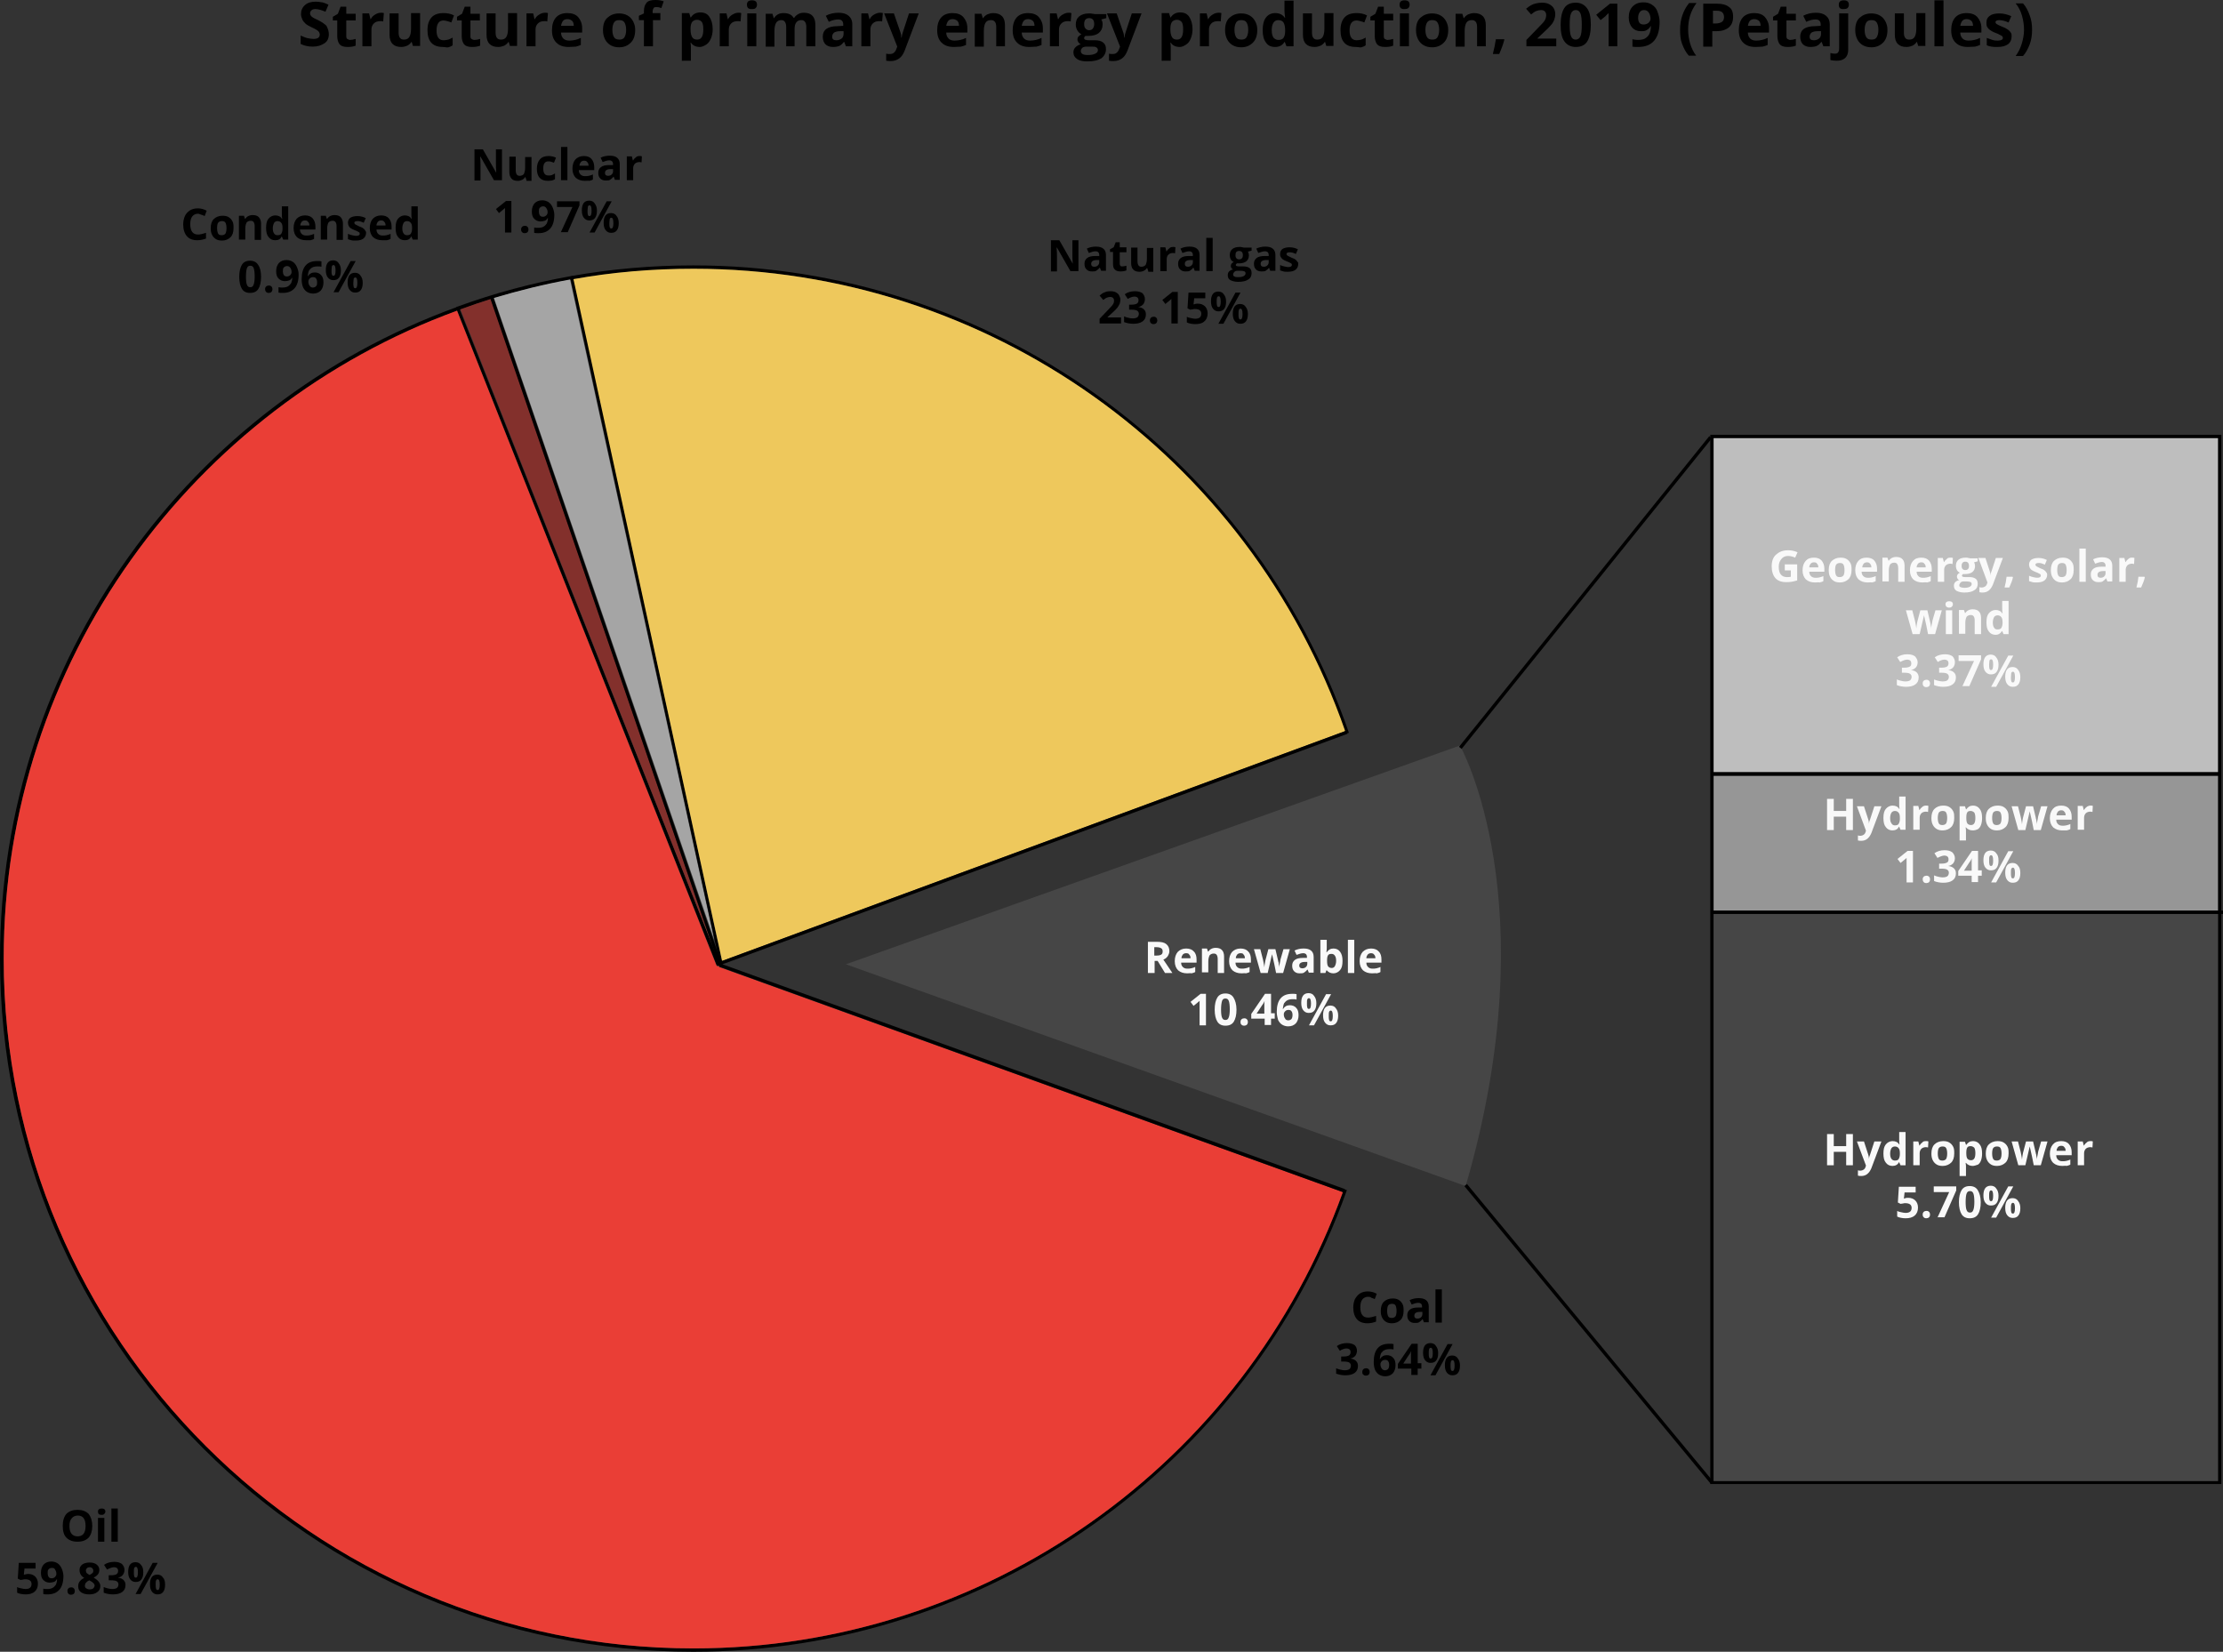 <?xml version="1.0" encoding="UTF-8" standalone="no"?>
<!-- Generator: Adobe Illustrator 24.0.0, SVG Export Plug-In . SVG Version: 6.00 Build 0)  -->

<svg
   version="1.1"
   id="Capa_1"
   x="0px"
   y="0px"
   viewBox="0 0 662.5 492.3"
   xml:space="preserve"
   sodipodi:docname="sostenibilidad_10b.svg"
   width="662.5"
   height="492.3"
   inkscape:version="1.1.1 (3bf5ae0d25, 2021-09-20, custom)"
   xmlns:inkscape="http://www.inkscape.org/namespaces/inkscape"
   xmlns:sodipodi="http://sodipodi.sourceforge.net/DTD/sodipodi-0.dtd"
   xmlns="http://www.w3.org/2000/svg"
   xmlns:svg="http://www.w3.org/2000/svg"><rect x="0" y="0" width="662.5" height="492.3" fill="#333333" stroke="none"/><defs
   id="defs453" /><sodipodi:namedview
   id="namedview451"
   pagecolor="#ffffff"
   bordercolor="#666666"
   borderopacity="1.0"
   inkscape:pageshadow="2"
   inkscape:pageopacity="0.0"
   inkscape:pagecheckerboard="0"
   showgrid="false"
   inkscape:zoom="0.84099135"
   inkscape:cx="335.31855"
   inkscape:cy="239.59818"
   inkscape:window-width="1600"
   inkscape:window-height="835"
   inkscape:window-x="0"
   inkscape:window-y="32"
   inkscape:window-maximized="1"
   inkscape:current-layer="Capa_1" />
<style
   type="text/css"
   id="style2">
	.st0{enable-background:new    ;}
	.st1{fill:#83302C;}
	.st2{fill:#A5A5A5;}
	.st3{fill:#EEC85C;}
	.st4{fill:#EA3E36;}
	.st5{fill:#464646;}
	.st6{fill:#F9F9F9;}
	.st7{fill:#BEBEBE;}
	.st8{fill:#969696;}
	.st9{fill:none;stroke:#000000;stroke-miterlimit:10;}
</style>
<g
   id="g448"
   transform="translate(-138.8,-120.2)">
	<g
   id="g108">
		<g
   class="st0"
   id="g106">
			<path
   d="m 236.8,130.4 c 0,1.2 -0.4,2.1 -1.3,2.7 -0.9,0.6 -2,1 -3.5,1 -1.4,0 -2.6,-0.3 -3.6,-0.8 v -2.5 c 0.9,0.4 1.6,0.7 2.2,0.8 0.6,0.1 1.1,0.2 1.6,0.2 0.6,0 1.1,-0.1 1.4,-0.3 0.3,-0.2 0.5,-0.6 0.5,-1 0,-0.3 -0.1,-0.5 -0.2,-0.7 -0.1,-0.2 -0.3,-0.4 -0.6,-0.6 -0.3,-0.2 -0.8,-0.5 -1.7,-0.9 -0.8,-0.4 -1.4,-0.7 -1.8,-1.1 -0.4,-0.4 -0.7,-0.7 -0.9,-1.2 -0.2,-0.5 -0.4,-1 -0.4,-1.6 0,-1.1 0.4,-2 1.2,-2.7 0.8,-0.7 1.8,-1 3.2,-1 0.7,0 1.3,0.1 1.9,0.2 0.6,0.1 1.2,0.4 1.9,0.7 l -0.9,2.1 c -0.7,-0.3 -1.3,-0.5 -1.7,-0.6 -0.4,-0.1 -0.9,-0.2 -1.3,-0.2 -0.5,0 -0.9,0.1 -1.2,0.4 -0.3,0.3 -0.4,0.6 -0.4,0.9 0,0.2 0.1,0.5 0.2,0.6 0.1,0.2 0.3,0.4 0.5,0.5 0.2,0.2 0.8,0.5 1.7,0.9 1.2,0.6 2,1.2 2.5,1.7 0.5,1 0.7,1.7 0.7,2.5 z"
   id="path4" />
			<path
   d="m 243.1,132.1 c 0.5,0 1,-0.1 1.7,-0.3 v 2 c -0.7,0.3 -1.5,0.4 -2.5,0.4 -1.1,0 -1.9,-0.3 -2.3,-0.8 -0.4,-0.5 -0.7,-1.4 -0.7,-2.4 v -4.7 H 238 v -1.1 l 1.5,-0.9 0.8,-2.1 h 1.7 v 2.1 h 2.8 v 2 H 242 v 4.7 c 0,0.4 0.1,0.7 0.3,0.8 0.2,0.1 0.5,0.3 0.8,0.3 z"
   id="path6" />
			<path
   d="m 252.3,124 c 0.4,0 0.7,0 0.9,0.1 l -0.2,2.5 c -0.2,-0.1 -0.5,-0.1 -0.8,-0.1 -0.9,0 -1.5,0.2 -2,0.7 -0.5,0.5 -0.7,1.1 -0.7,1.8 v 5 h -2.7 v -9.8 h 2 l 0.4,1.7 h 0.1 c 0.3,-0.6 0.7,-1 1.2,-1.3 0.6,-0.4 1.2,-0.6 1.8,-0.6 z"
   id="path8" />
			<path
   d="m 261.9,134 -0.4,-1.3 h -0.1 c -0.3,0.5 -0.7,0.8 -1.2,1.1 -0.5,0.2 -1.1,0.4 -1.8,0.4 -1.2,0 -2,-0.3 -2.6,-0.9 -0.6,-0.6 -0.9,-1.5 -0.9,-2.7 v -6.4 h 2.7 v 5.7 c 0,0.7 0.1,1.2 0.4,1.6 0.3,0.4 0.7,0.5 1.2,0.5 0.8,0 1.3,-0.3 1.6,-0.8 0.3,-0.5 0.5,-1.3 0.5,-2.5 v -4.6 h 2.7 v 9.8 h -2.1 z"
   id="path10" />
			<path
   d="m 270.8,134.2 c -3.1,0 -4.6,-1.7 -4.6,-5 0,-1.7 0.4,-2.9 1.2,-3.8 0.8,-0.9 2,-1.3 3.6,-1.3 1.1,0 2.2,0.2 3.1,0.7 l -0.8,2.1 c -0.4,-0.2 -0.8,-0.3 -1.2,-0.4 -0.4,-0.1 -0.7,-0.2 -1.1,-0.2 -1.4,0 -2.1,1 -2.1,3 0,1.9 0.7,2.9 2.1,2.9 0.5,0 1,-0.1 1.4,-0.2 0.4,-0.1 0.9,-0.4 1.3,-0.6 v 2.3 c -0.4,0.3 -0.9,0.5 -1.3,0.6 -0.4,0.1 -1,-0.1 -1.6,-0.1 z"
   id="path12" />
			<path
   d="m 280.2,132.1 c 0.5,0 1,-0.1 1.7,-0.3 v 2 c -0.7,0.3 -1.5,0.4 -2.5,0.4 -1.1,0 -1.9,-0.3 -2.3,-0.8 -0.4,-0.5 -0.7,-1.4 -0.7,-2.4 v -4.7 H 275 v -1.1 l 1.5,-0.9 0.8,-2.1 h 1.7 v 2.1 h 2.8 v 2 H 279 v 4.7 c 0,0.4 0.1,0.7 0.3,0.8 0.2,0.1 0.5,0.3 0.9,0.3 z"
   id="path14" />
			<path
   d="m 290.8,134 -0.4,-1.3 h -0.1 c -0.3,0.5 -0.7,0.8 -1.2,1.1 -0.5,0.2 -1.1,0.4 -1.8,0.4 -1.2,0 -2,-0.3 -2.6,-0.9 -0.6,-0.6 -0.9,-1.5 -0.9,-2.7 v -6.4 h 2.7 v 5.7 c 0,0.7 0.1,1.2 0.4,1.6 0.3,0.4 0.7,0.5 1.2,0.5 0.8,0 1.3,-0.3 1.6,-0.8 0.3,-0.5 0.5,-1.3 0.5,-2.5 v -4.6 h 2.7 v 9.8 h -2.1 z"
   id="path16" />
			<path
   d="m 301.2,124 c 0.4,0 0.7,0 0.9,0.1 l -0.2,2.5 c -0.2,-0.1 -0.5,-0.1 -0.8,-0.1 -0.9,0 -1.5,0.2 -2,0.7 -0.5,0.5 -0.7,1.1 -0.7,1.8 v 5 h -2.7 v -9.8 h 2 l 0.4,1.7 h 0.1 c 0.3,-0.6 0.7,-1 1.2,-1.3 0.6,-0.4 1.2,-0.6 1.8,-0.6 z"
   id="path18" />
			<path
   d="m 308.3,134.2 c -1.6,0 -2.8,-0.4 -3.7,-1.3 -0.9,-0.9 -1.3,-2.1 -1.3,-3.7 0,-1.6 0.4,-2.9 1.2,-3.8 0.8,-0.9 2,-1.3 3.4,-1.3 1.4,0 2.5,0.4 3.2,1.2 0.7,0.8 1.2,1.9 1.2,3.3 v 1.3 H 306 c 0,0.8 0.3,1.4 0.7,1.8 0.4,0.4 1,0.6 1.8,0.6 0.6,0 1.2,-0.1 1.7,-0.2 0.5,-0.1 1.1,-0.3 1.7,-0.6 v 2.1 c -0.5,0.2 -1,0.4 -1.5,0.5 -0.7,0 -1.3,0.1 -2.1,0.1 z m -0.4,-8.3 c -0.6,0 -1,0.2 -1.3,0.5 -0.3,0.4 -0.5,0.9 -0.6,1.5 h 3.8 c 0,-0.7 -0.2,-1.2 -0.5,-1.5 -0.4,-0.3 -0.8,-0.5 -1.4,-0.5 z"
   id="path20" />
			<path
   d="m 328.1,129.1 c 0,1.6 -0.4,2.9 -1.3,3.8 -0.9,0.9 -2,1.4 -3.5,1.4 -0.9,0 -1.8,-0.2 -2.5,-0.6 -0.7,-0.4 -1.3,-1 -1.7,-1.8 -0.4,-0.8 -0.6,-1.7 -0.6,-2.7 0,-1.6 0.4,-2.9 1.3,-3.7 0.9,-0.8 2,-1.3 3.5,-1.3 0.9,0 1.8,0.2 2.5,0.6 0.7,0.4 1.3,1 1.7,1.8 0.4,0.8 0.6,1.5 0.6,2.5 z m -6.8,0 c 0,1 0.2,1.7 0.5,2.2 0.3,0.5 0.8,0.7 1.6,0.7 0.7,0 1.2,-0.2 1.5,-0.7 0.3,-0.5 0.5,-1.2 0.5,-2.2 0,-1 -0.2,-1.7 -0.5,-2.2 -0.3,-0.5 -0.8,-0.7 -1.6,-0.7 -0.7,0 -1.2,0.2 -1.5,0.7 -0.3,0.5 -0.5,1.2 -0.5,2.2 z"
   id="path22" />
			<path
   d="m 335.7,126.2 h -2.3 v 7.8 h -2.7 v -7.8 h -1.5 v -1.3 l 1.5,-0.7 v -0.7 c 0,-1.1 0.3,-1.9 0.8,-2.5 0.5,-0.6 1.4,-0.8 2.6,-0.8 0.9,0 1.7,0.1 2.5,0.4 l -0.7,2 c -0.5,-0.2 -1,-0.3 -1.5,-0.3 -0.4,0 -0.7,0.1 -0.8,0.3 -0.1,0.2 -0.3,0.5 -0.3,0.9 v 0.6 h 2.3 v 2.1 z"
   id="path24" />
			<path
   d="m 347.4,134.2 c -1.2,0 -2.1,-0.4 -2.7,-1.3 h -0.1 c 0.1,0.8 0.1,1.3 0.1,1.4 v 4 H 342 v -14.2 h 2.2 l 0.4,1.3 h 0.1 c 0.6,-1 1.6,-1.5 2.8,-1.5 1.2,0 2.1,0.4 2.7,1.3 0.6,0.9 1,2.1 1,3.7 0,1 -0.2,2 -0.5,2.7 -0.3,0.7 -0.7,1.4 -1.3,1.8 -0.6,0.4 -1.3,0.8 -2,0.8 z m -0.8,-8.1 c -0.7,0 -1.1,0.2 -1.5,0.6 -0.3,0.4 -0.5,1.1 -0.5,2 v 0.3 c 0,1.1 0.2,1.8 0.5,2.3 0.3,0.5 0.8,0.7 1.5,0.7 1.2,0 1.8,-1 1.8,-3 0,-1 -0.1,-1.7 -0.4,-2.2 -0.3,-0.4 -0.8,-0.7 -1.4,-0.7 z"
   id="path26" />
			<path
   d="m 358.8,124 c 0.4,0 0.7,0 0.9,0.1 l -0.2,2.5 c -0.2,-0.1 -0.5,-0.1 -0.8,-0.1 -0.9,0 -1.5,0.2 -2,0.7 -0.5,0.5 -0.7,1.1 -0.7,1.8 v 5 h -2.7 v -9.8 h 2 l 0.4,1.7 h 0.1 c 0.3,-0.6 0.7,-1 1.2,-1.3 0.7,-0.4 1.2,-0.6 1.8,-0.6 z"
   id="path28" />
			<path
   d="m 361.4,121.6 c 0,-0.9 0.5,-1.3 1.5,-1.3 1,0 1.5,0.4 1.5,1.3 0,0.4 -0.1,0.7 -0.4,1 -0.3,0.3 -0.6,0.3 -1.1,0.3 -1,0.1 -1.5,-0.4 -1.5,-1.3 z m 2.8,12.4 h -2.7 v -9.8 h 2.7 z"
   id="path30" />
			<path
   d="m 375.8,134 h -2.7 v -5.7 c 0,-0.7 -0.1,-1.2 -0.4,-1.6 -0.3,-0.4 -0.6,-0.5 -1.1,-0.5 -0.7,0 -1.2,0.3 -1.5,0.8 -0.3,0.5 -0.5,1.3 -0.5,2.5 v 4.6 H 367 v -9.8 h 2 l 0.4,1.3 h 0.1 c 0.3,-0.5 0.6,-0.8 1.1,-1.1 0.5,-0.3 1.1,-0.4 1.7,-0.4 1.5,0 2.5,0.5 3,1.4 h 0.2 c 0.3,-0.5 0.7,-0.8 1.2,-1.1 0.5,-0.3 1.1,-0.4 1.7,-0.4 1.1,0 2,0.3 2.5,0.9 0.6,0.6 0.9,1.5 0.9,2.7 v 6.4 h -2.7 v -5.7 c 0,-0.7 -0.1,-1.2 -0.4,-1.6 -0.3,-0.4 -0.6,-0.5 -1.1,-0.5 -0.7,0 -1.1,0.2 -1.5,0.7 -0.4,0.5 -0.5,1.2 -0.5,2.2 v 4.9 z"
   id="path32" />
			<path
   d="m 390.9,134 -0.5,-1.3 h -0.1 c -0.5,0.6 -0.9,1 -1.4,1.2 -0.5,0.2 -1.1,0.3 -1.9,0.3 -0.9,0 -1.7,-0.3 -2.2,-0.8 -0.5,-0.5 -0.8,-1.3 -0.8,-2.3 0,-1 0.4,-1.8 1.1,-2.3 0.7,-0.5 1.8,-0.8 3.3,-0.8 l 1.7,-0.1 v -0.4 c 0,-1 -0.5,-1.5 -1.5,-1.5 -0.8,0 -1.7,0.2 -2.8,0.7 l -0.9,-1.8 c 1.1,-0.6 2.4,-0.9 3.8,-0.9 1.3,0 2.3,0.3 3,0.9 0.7,0.6 1.1,1.4 1.1,2.6 v 6.5 z m -0.8,-4.5 h -1 c -0.8,0 -1.4,0.2 -1.7,0.4 -0.3,0.2 -0.6,0.7 -0.6,1.2 0,0.8 0.4,1.1 1.3,1.1 0.6,0 1.1,-0.2 1.5,-0.5 0.4,-0.3 0.6,-0.8 0.6,-1.4 v -0.8 z"
   id="path34" />
			<path
   d="m 401,124 c 0.4,0 0.7,0 0.9,0.1 l -0.2,2.5 c -0.2,-0.1 -0.5,-0.1 -0.8,-0.1 -0.9,0 -1.5,0.2 -2,0.7 -0.5,0.5 -0.7,1.1 -0.7,1.8 v 5 h -2.7 v -9.8 h 2 l 0.4,1.7 h 0.1 c 0.3,-0.6 0.7,-1 1.2,-1.3 0.7,-0.4 1.2,-0.6 1.8,-0.6 z"
   id="path36" />
			<path
   d="m 402.3,124.2 h 2.9 l 1.9,5.5 c 0.2,0.5 0.3,1 0.3,1.7 h 0.1 c 0.1,-0.6 0.2,-1.2 0.4,-1.7 l 1.8,-5.5 h 2.9 l -4.2,11.1 c -0.4,1 -0.9,1.8 -1.6,2.3 -0.7,0.5 -1.5,0.8 -2.5,0.8 -0.5,0 -0.9,0 -1.4,-0.1 v -2.1 c 0.3,0.1 0.7,0.1 1.1,0.1 0.5,0 0.9,-0.1 1.2,-0.4 0.4,-0.3 0.6,-0.7 0.8,-1.3 l 0.2,-0.5 z"
   id="path38" />
			<path
   d="m 423.1,134.2 c -1.6,0 -2.8,-0.4 -3.7,-1.3 -0.9,-0.9 -1.3,-2.1 -1.3,-3.7 0,-1.6 0.4,-2.9 1.2,-3.8 0.8,-0.9 2,-1.3 3.4,-1.3 1.4,0 2.5,0.4 3.2,1.2 0.7,0.8 1.2,1.9 1.2,3.3 v 1.3 h -6.3 c 0,0.8 0.3,1.4 0.7,1.8 0.4,0.4 1,0.6 1.8,0.6 0.6,0 1.2,-0.1 1.7,-0.2 0.5,-0.1 1.1,-0.3 1.7,-0.6 v 2.1 c -0.5,0.2 -1,0.4 -1.5,0.5 -0.7,0 -1.3,0.1 -2.1,0.1 z m -0.4,-8.3 c -0.6,0 -1,0.2 -1.3,0.5 -0.3,0.4 -0.5,0.9 -0.6,1.5 h 3.8 c 0,-0.7 -0.2,-1.2 -0.5,-1.5 -0.4,-0.3 -0.8,-0.5 -1.4,-0.5 z"
   id="path40" />
			<path
   d="m 438.4,134 h -2.7 v -5.7 c 0,-0.7 -0.1,-1.2 -0.4,-1.6 -0.3,-0.4 -0.7,-0.5 -1.2,-0.5 -0.8,0 -1.3,0.3 -1.6,0.8 -0.3,0.5 -0.5,1.3 -0.5,2.5 v 4.6 h -2.7 v -9.8 h 2 l 0.4,1.3 h 0.1 c 0.3,-0.5 0.7,-0.8 1.2,-1.1 0.5,-0.2 1.1,-0.4 1.8,-0.4 1.1,0 2,0.3 2.6,0.9 0.6,0.6 0.9,1.5 0.9,2.7 v 6.3 z"
   id="path42" />
			<path
   d="m 445.6,134.2 c -1.6,0 -2.8,-0.4 -3.7,-1.3 -0.9,-0.9 -1.3,-2.1 -1.3,-3.7 0,-1.6 0.4,-2.9 1.2,-3.8 0.8,-0.9 2,-1.3 3.4,-1.3 1.4,0 2.5,0.4 3.2,1.2 0.7,0.8 1.2,1.9 1.2,3.3 v 1.3 h -6.3 c 0,0.8 0.3,1.4 0.7,1.8 0.4,0.4 1,0.6 1.8,0.6 0.6,0 1.2,-0.1 1.7,-0.2 0.5,-0.1 1.1,-0.3 1.7,-0.6 v 2.1 c -0.5,0.2 -1,0.4 -1.5,0.5 -0.7,0 -1.4,0.1 -2.1,0.1 z m -0.4,-8.3 c -0.6,0 -1,0.2 -1.3,0.5 -0.3,0.4 -0.5,0.9 -0.6,1.5 h 3.8 c 0,-0.7 -0.2,-1.2 -0.5,-1.5 -0.4,-0.3 -0.8,-0.5 -1.4,-0.5 z"
   id="path44" />
			<path
   d="m 457.2,124 c 0.4,0 0.7,0 0.9,0.1 l -0.2,2.5 c -0.2,-0.1 -0.5,-0.1 -0.8,-0.1 -0.9,0 -1.5,0.2 -2,0.7 -0.5,0.5 -0.7,1.1 -0.7,1.8 v 5 h -2.7 v -9.8 h 2 l 0.4,1.7 h 0.1 c 0.3,-0.6 0.7,-1 1.2,-1.3 0.7,-0.4 1.2,-0.6 1.8,-0.6 z"
   id="path46" />
			<path
   d="m 468.5,124.2 v 1.4 L 467,126 c 0.3,0.4 0.4,0.9 0.4,1.5 0,1.1 -0.4,1.9 -1.1,2.5 -0.7,0.6 -1.8,0.9 -3.1,0.9 h -0.5 -0.4 c -0.3,0.2 -0.4,0.4 -0.4,0.7 0,0.4 0.5,0.6 1.5,0.6 h 1.7 c 1.1,0 1.9,0.2 2.5,0.7 0.6,0.5 0.8,1.1 0.8,2 0,1.1 -0.5,2 -1.4,2.7 -1,0.6 -2.3,0.9 -4.1,0.9 -1.4,0 -2.4,-0.2 -3.1,-0.7 -0.7,-0.5 -1.1,-1.1 -1.1,-2 0,-0.6 0.2,-1.1 0.6,-1.5 0.4,-0.4 0.9,-0.7 1.6,-0.9 -0.3,-0.1 -0.5,-0.3 -0.7,-0.6 -0.2,-0.3 -0.3,-0.5 -0.3,-0.8 0,-0.4 0.1,-0.7 0.3,-0.9 0.2,-0.2 0.5,-0.5 0.9,-0.7 -0.5,-0.2 -0.9,-0.6 -1.2,-1.1 -0.3,-0.5 -0.5,-1.1 -0.5,-1.7 0,-1.1 0.3,-1.9 1,-2.5 0.7,-0.6 1.7,-0.9 3,-0.9 0.3,0 0.6,0 1,0.1 0.4,0 0.6,0.1 0.7,0.1 h 3.4 z m -7.6,11.2 c 0,0.4 0.2,0.7 0.5,0.9 0.3,0.2 0.9,0.3 1.5,0.3 1,0 1.7,-0.1 2.3,-0.4 0.6,-0.3 0.8,-0.6 0.8,-1.1 0,-0.4 -0.2,-0.6 -0.5,-0.8 -0.3,-0.2 -0.8,-0.2 -1.5,-0.2 h -1.4 c -0.5,0 -0.9,0.1 -1.2,0.3 -0.3,0.3 -0.5,0.6 -0.5,1 z m 1,-8 c 0,0.5 0.1,1 0.4,1.3 0.3,0.3 0.6,0.5 1.1,0.5 0.5,0 0.9,-0.2 1.1,-0.5 0.2,-0.3 0.4,-0.7 0.4,-1.3 0,-1.2 -0.5,-1.8 -1.5,-1.8 -1,0 -1.5,0.6 -1.5,1.8 z"
   id="path48" />
			<path
   d="m 468.7,124.2 h 2.9 l 1.9,5.5 c 0.2,0.5 0.3,1 0.3,1.7 h 0.1 c 0.1,-0.6 0.2,-1.2 0.4,-1.7 l 1.8,-5.5 h 2.9 l -4.2,11.1 c -0.4,1 -0.9,1.8 -1.6,2.3 -0.7,0.5 -1.5,0.8 -2.5,0.8 -0.5,0 -0.9,0 -1.4,-0.1 v -2.1 c 0.3,0.1 0.7,0.1 1.1,0.1 0.5,0 0.9,-0.1 1.2,-0.4 0.4,-0.3 0.6,-0.7 0.8,-1.3 l 0.2,-0.5 z"
   id="path50" />
			<path
   d="m 490.4,134.2 c -1.2,0 -2.1,-0.4 -2.7,-1.3 h -0.1 c 0.1,0.8 0.1,1.3 0.1,1.4 v 4 H 485 v -14.2 h 2.2 l 0.4,1.3 h 0.1 c 0.6,-1 1.6,-1.5 2.8,-1.5 1.2,0 2.1,0.4 2.7,1.3 0.6,0.9 1,2.1 1,3.7 0,1 -0.2,2 -0.5,2.7 -0.3,0.8 -0.7,1.4 -1.3,1.8 -0.6,0.4 -1.2,0.8 -2,0.8 z m -0.8,-8.1 c -0.7,0 -1.1,0.2 -1.5,0.6 -0.3,0.4 -0.5,1.1 -0.5,2 v 0.3 c 0,1.1 0.2,1.8 0.5,2.3 0.3,0.5 0.8,0.7 1.5,0.7 1.2,0 1.8,-1 1.8,-3 0,-1 -0.1,-1.7 -0.4,-2.2 -0.3,-0.4 -0.8,-0.7 -1.4,-0.7 z"
   id="path52" />
			<path
   d="m 501.9,124 c 0.4,0 0.7,0 0.9,0.1 l -0.2,2.5 c -0.2,-0.1 -0.5,-0.1 -0.8,-0.1 -0.9,0 -1.5,0.2 -2,0.7 -0.5,0.5 -0.7,1.1 -0.7,1.8 v 5 h -2.7 v -9.8 h 2 l 0.4,1.7 h 0.1 c 0.3,-0.6 0.7,-1 1.2,-1.3 0.6,-0.4 1.2,-0.6 1.8,-0.6 z"
   id="path54" />
			<path
   d="m 513.5,129.1 c 0,1.6 -0.4,2.9 -1.3,3.8 -0.9,0.9 -2,1.4 -3.5,1.4 -0.9,0 -1.8,-0.2 -2.5,-0.6 -0.7,-0.4 -1.3,-1 -1.7,-1.8 -0.4,-0.8 -0.6,-1.7 -0.6,-2.7 0,-1.6 0.4,-2.9 1.3,-3.7 0.9,-0.8 2,-1.3 3.5,-1.3 0.9,0 1.8,0.2 2.5,0.6 0.7,0.4 1.3,1 1.7,1.8 0.4,0.8 0.6,1.5 0.6,2.5 z m -6.8,0 c 0,1 0.2,1.7 0.5,2.2 0.3,0.5 0.8,0.7 1.6,0.7 0.7,0 1.2,-0.2 1.5,-0.7 0.3,-0.5 0.5,-1.2 0.5,-2.2 0,-1 -0.2,-1.7 -0.5,-2.2 -0.3,-0.5 -0.8,-0.7 -1.6,-0.7 -0.7,0 -1.2,0.2 -1.5,0.7 -0.3,0.5 -0.5,1.2 -0.5,2.2 z"
   id="path56" />
			<path
   d="m 518.8,134.2 c -1.2,0 -2.1,-0.4 -2.7,-1.3 -0.7,-0.9 -1,-2.1 -1,-3.7 0,-1.6 0.3,-2.9 1,-3.8 0.7,-0.9 1.6,-1.3 2.8,-1.3 1.2,0 2.2,0.5 2.8,1.4 h 0.1 c -0.1,-0.7 -0.2,-1.4 -0.2,-2 v -3.1 h 2.7 V 134 h -2.1 l -0.5,-1.3 h -0.1 c -0.6,1 -1.5,1.5 -2.8,1.5 z m 1,-2.1 c 0.7,0 1.2,-0.2 1.5,-0.6 0.3,-0.4 0.5,-1.1 0.5,-2 v -0.3 c 0,-1.1 -0.2,-1.8 -0.5,-2.3 -0.3,-0.5 -0.9,-0.7 -1.6,-0.7 -0.6,0 -1.1,0.3 -1.4,0.8 -0.3,0.5 -0.5,1.2 -0.5,2.2 0,1 0.2,1.7 0.5,2.2 0.4,0.4 0.8,0.7 1.5,0.7 z"
   id="path58" />
			<path
   d="m 534.1,134 -0.4,-1.3 h -0.1 c -0.3,0.5 -0.7,0.8 -1.2,1.1 -0.5,0.2 -1.1,0.4 -1.8,0.4 -1.2,0 -2,-0.3 -2.6,-0.9 -0.6,-0.6 -0.9,-1.5 -0.9,-2.7 v -6.4 h 2.7 v 5.7 c 0,0.7 0.1,1.2 0.4,1.6 0.3,0.4 0.7,0.5 1.2,0.5 0.8,0 1.3,-0.3 1.6,-0.8 0.3,-0.5 0.5,-1.3 0.5,-2.5 v -4.6 h 2.7 v 9.8 h -2.1 z"
   id="path60" />
			<path
   d="m 542.9,134.2 c -3.1,0 -4.6,-1.7 -4.6,-5 0,-1.7 0.4,-2.9 1.2,-3.8 0.8,-0.9 2,-1.3 3.6,-1.3 1.1,0 2.2,0.2 3.1,0.7 l -0.8,2.1 c -0.4,-0.2 -0.8,-0.3 -1.2,-0.4 -0.4,-0.1 -0.7,-0.2 -1.1,-0.2 -1.4,0 -2.1,1 -2.1,3 0,1.9 0.7,2.9 2.1,2.9 0.5,0 1,-0.1 1.4,-0.2 0.4,-0.1 0.9,-0.4 1.3,-0.6 v 2.3 c -0.4,0.3 -0.9,0.5 -1.3,0.6 -0.4,0.1 -0.9,-0.1 -1.6,-0.1 z"
   id="path62" />
			<path
   d="m 552.3,132.1 c 0.5,0 1,-0.1 1.7,-0.3 v 2 c -0.7,0.3 -1.5,0.4 -2.5,0.4 -1.1,0 -1.9,-0.3 -2.3,-0.8 -0.4,-0.5 -0.7,-1.4 -0.7,-2.4 v -4.7 h -1.3 v -1.1 l 1.5,-0.9 0.8,-2.1 h 1.7 v 2.1 h 2.8 v 2 h -2.8 v 4.7 c 0,0.4 0.1,0.7 0.3,0.8 0.2,0.1 0.5,0.3 0.8,0.3 z"
   id="path64" />
			<path
   d="m 555.9,121.6 c 0,-0.9 0.5,-1.3 1.5,-1.3 1,0 1.5,0.4 1.5,1.3 0,0.4 -0.1,0.7 -0.4,1 -0.2,0.2 -0.6,0.3 -1.1,0.3 -1,0.1 -1.5,-0.4 -1.5,-1.3 z m 2.8,12.4 H 556 v -9.8 h 2.7 z"
   id="path66" />
			<path
   d="m 570.4,129.1 c 0,1.6 -0.4,2.9 -1.3,3.8 -0.9,0.9 -2,1.4 -3.5,1.4 -0.9,0 -1.8,-0.2 -2.5,-0.6 -0.7,-0.4 -1.3,-1 -1.7,-1.8 -0.4,-0.8 -0.6,-1.7 -0.6,-2.7 0,-1.6 0.4,-2.9 1.3,-3.7 0.9,-0.8 2,-1.3 3.5,-1.3 0.9,0 1.8,0.2 2.5,0.6 0.7,0.4 1.3,1 1.7,1.8 0.4,0.8 0.6,1.5 0.6,2.5 z m -6.8,0 c 0,1 0.2,1.7 0.5,2.2 0.3,0.5 0.8,0.7 1.6,0.7 0.7,0 1.2,-0.2 1.5,-0.7 0.3,-0.5 0.5,-1.2 0.5,-2.2 0,-1 -0.2,-1.7 -0.5,-2.2 -0.3,-0.5 -0.8,-0.7 -1.6,-0.7 -0.7,0 -1.2,0.2 -1.5,0.7 -0.3,0.5 -0.5,1.2 -0.5,2.2 z"
   id="path68" />
			<path
   d="M 581.7,134 H 579 v -5.7 c 0,-0.7 -0.1,-1.2 -0.4,-1.6 -0.3,-0.4 -0.7,-0.5 -1.2,-0.5 -0.8,0 -1.3,0.3 -1.6,0.8 -0.3,0.5 -0.5,1.3 -0.5,2.5 v 4.6 h -2.7 v -9.8 h 2 l 0.4,1.3 h 0.1 c 0.3,-0.5 0.7,-0.8 1.2,-1.1 0.5,-0.2 1.1,-0.4 1.8,-0.4 1.1,0 2,0.3 2.6,0.9 0.6,0.6 0.9,1.5 0.9,2.7 v 6.3 z"
   id="path70" />
			<path
   d="m 587.1,132.1 c -0.3,1.2 -0.8,2.6 -1.5,4.2 h -1.9 c 0.4,-1.6 0.7,-3 0.9,-4.4 h 2.5 z"
   id="path72" />
			<path
   d="m 602.7,134 h -9 v -1.9 l 3.2,-3.3 c 1,-1 1.6,-1.7 1.9,-2 0.3,-0.4 0.5,-0.7 0.6,-1 0.1,-0.3 0.2,-0.7 0.2,-1 0,-0.5 -0.1,-0.9 -0.4,-1.2 -0.3,-0.3 -0.7,-0.4 -1.1,-0.4 -0.5,0 -1,0.1 -1.5,0.3 -0.5,0.2 -1,0.6 -1.5,1 l -1.5,-1.7 c 0.6,-0.5 1.2,-0.9 1.6,-1.1 0.4,-0.2 0.9,-0.4 1.4,-0.5 0.5,-0.1 1,-0.2 1.7,-0.2 0.8,0 1.5,0.1 2.1,0.4 0.6,0.3 1.1,0.7 1.4,1.2 0.3,0.5 0.5,1.1 0.5,1.8 0,0.6 -0.1,1.1 -0.3,1.7 -0.2,0.5 -0.5,1.1 -1,1.6 -0.4,0.5 -1.2,1.3 -2.3,2.3 l -1.7,1.6 v 0.1 h 5.6 v 2.3 z"
   id="path74" />
			<path
   d="m 612.9,127.6 c 0,2.2 -0.4,3.9 -1.1,5 -0.7,1.1 -1.9,1.6 -3.4,1.6 -1.5,0 -2.6,-0.6 -3.4,-1.7 -0.8,-1.1 -1.1,-2.8 -1.1,-4.9 0,-2.3 0.4,-3.9 1.1,-5 0.7,-1.1 1.9,-1.6 3.4,-1.6 1.5,0 2.6,0.6 3.4,1.7 0.8,1.1 1.1,2.7 1.1,4.9 z m -6.3,0 c 0,1.6 0.1,2.7 0.4,3.4 0.3,0.7 0.7,1 1.4,1 0.6,0 1.1,-0.3 1.4,-1 0.3,-0.7 0.4,-1.8 0.4,-3.4 0,-1.6 -0.1,-2.7 -0.4,-3.4 -0.3,-0.7 -0.7,-1 -1.4,-1 -0.6,0 -1.1,0.3 -1.4,1 -0.3,0.7 -0.4,1.8 -0.4,3.4 z"
   id="path76" />
			<path
   d="m 620.9,134 h -2.7 v -7.4 -1.2 -1.3 c -0.5,0.5 -0.8,0.7 -0.9,0.9 l -1.5,1.2 -1.3,-1.6 4.1,-3.3 h 2.2 V 134 Z"
   id="path78" />
			<path
   d="m 633.4,126.6 c 0,2.5 -0.5,4.4 -1.6,5.7 -1.1,1.3 -2.7,1.9 -4.8,1.9 -0.8,0 -1.3,0 -1.7,-0.1 v -2.2 c 0.5,0.1 1,0.2 1.5,0.2 0.9,0 1.7,-0.1 2.2,-0.4 0.5,-0.3 1,-0.7 1.3,-1.3 0.3,-0.6 0.5,-1.4 0.5,-2.4 h -0.1 c -0.3,0.6 -0.7,0.9 -1.2,1.2 -0.5,0.3 -1,0.3 -1.7,0.3 -1.1,0 -2,-0.4 -2.6,-1.1 -0.6,-0.7 -1,-1.7 -1,-3 0,-1.4 0.4,-2.5 1.2,-3.3 0.8,-0.8 1.8,-1.2 3.2,-1.2 0.9,0 1.8,0.2 2.5,0.7 0.7,0.4 1.3,1.1 1.6,1.9 0.3,0.8 0.7,2 0.7,3.1 z m -4.6,-3.4 c -0.6,0 -1,0.2 -1.3,0.6 -0.3,0.4 -0.5,0.9 -0.5,1.7 0,0.6 0.1,1.1 0.4,1.5 0.3,0.4 0.7,0.5 1.3,0.5 0.6,0 1,-0.2 1.4,-0.5 0.4,-0.4 0.6,-0.8 0.6,-1.2 0,-0.7 -0.2,-1.3 -0.5,-1.8 -0.3,-0.5 -0.8,-0.8 -1.4,-0.8 z"
   id="path80" />
			<path
   d="m 639.5,129.1 c 0,-1.6 0.2,-3 0.7,-4.4 0.5,-1.4 1.1,-2.5 2,-3.6 h 2.2 c -0.8,1.1 -1.5,2.4 -1.9,3.7 -0.4,1.3 -0.6,2.7 -0.6,4.2 0,1.4 0.2,2.8 0.6,4.2 0.4,1.3 1,2.6 1.8,3.6 h -2.2 c -0.9,-1 -1.5,-2.2 -2,-3.5 -0.5,-1.3 -0.6,-2.7 -0.6,-4.2 z"
   id="path82" />
			<path
   d="m 655.3,125.2 c 0,1.4 -0.4,2.4 -1.3,3.2 -0.9,0.7 -2.1,1.1 -3.7,1.1 h -1.2 v 4.6 h -2.7 v -12.8 h 4.1 c 1.6,0 2.7,0.3 3.6,1 0.8,0.5 1.2,1.5 1.2,2.9 z m -6.1,2 h 0.9 c 0.8,0 1.5,-0.2 1.9,-0.5 0.4,-0.3 0.6,-0.8 0.6,-1.4 0,-0.6 -0.2,-1.1 -0.5,-1.4 -0.3,-0.3 -0.9,-0.5 -1.6,-0.5 h -1.2 v 3.8 z"
   id="path84" />
			<path
   d="m 662,134.2 c -1.6,0 -2.8,-0.4 -3.7,-1.3 -0.9,-0.9 -1.3,-2.1 -1.3,-3.7 0,-1.6 0.4,-2.9 1.2,-3.8 0.8,-0.9 2,-1.3 3.4,-1.3 1.4,0 2.5,0.4 3.2,1.2 0.7,0.8 1.2,1.9 1.2,3.3 v 1.3 h -6.3 c 0,0.8 0.3,1.4 0.7,1.8 0.4,0.4 1,0.6 1.8,0.6 0.6,0 1.2,-0.1 1.7,-0.2 0.5,-0.1 1.1,-0.3 1.7,-0.6 v 2.1 c -0.5,0.2 -1,0.4 -1.5,0.5 -0.7,0 -1.3,0.1 -2.1,0.1 z m -0.4,-8.3 c -0.6,0 -1,0.2 -1.3,0.5 -0.3,0.4 -0.5,0.9 -0.6,1.5 h 3.8 c 0,-0.7 -0.2,-1.2 -0.5,-1.5 -0.4,-0.3 -0.8,-0.5 -1.4,-0.5 z"
   id="path86" />
			<path
   d="m 672.3,132.1 c 0.5,0 1,-0.1 1.7,-0.3 v 2 c -0.7,0.3 -1.5,0.4 -2.5,0.4 -1.1,0 -1.9,-0.3 -2.3,-0.8 -0.4,-0.5 -0.7,-1.4 -0.7,-2.4 v -4.7 h -1.3 v -1.1 l 1.5,-0.9 0.8,-2.1 h 1.7 v 2.1 h 2.8 v 2 h -2.8 v 4.7 c 0,0.4 0.1,0.7 0.3,0.8 0.2,0.1 0.5,0.3 0.8,0.3 z"
   id="path88" />
			<path
   d="m 682.2,134 -0.5,-1.3 h -0.1 c -0.5,0.6 -0.9,1 -1.4,1.2 -0.5,0.2 -1.1,0.3 -1.9,0.3 -0.9,0 -1.7,-0.3 -2.2,-0.8 -0.5,-0.5 -0.8,-1.3 -0.8,-2.3 0,-1 0.4,-1.8 1.1,-2.3 0.7,-0.5 1.8,-0.8 3.3,-0.8 l 1.7,-0.1 v -0.4 c 0,-1 -0.5,-1.5 -1.5,-1.5 -0.8,0 -1.7,0.2 -2.8,0.7 l -0.9,-1.8 c 1.1,-0.6 2.4,-0.9 3.8,-0.9 1.3,0 2.3,0.3 3,0.9 0.7,0.6 1.1,1.4 1.1,2.6 v 6.5 z m -0.8,-4.5 h -1 c -0.8,0 -1.4,0.2 -1.7,0.4 -0.3,0.2 -0.6,0.7 -0.6,1.2 0,0.8 0.4,1.1 1.3,1.1 0.6,0 1.1,-0.2 1.5,-0.5 0.4,-0.3 0.6,-0.8 0.6,-1.4 v -0.8 z"
   id="path90" />
			<path
   d="m 686.1,138.3 c -0.7,0 -1.3,-0.1 -1.8,-0.2 V 136 c 0.4,0.1 0.8,0.2 1.3,0.2 0.5,0 0.8,-0.1 1,-0.4 0.2,-0.3 0.3,-0.6 0.3,-1.1 v -10.5 h 2.7 v 10.9 c 0,1 -0.3,1.8 -0.9,2.4 -0.7,0.6 -1.5,0.8 -2.6,0.8 z m 0.7,-16.7 c 0,-0.9 0.5,-1.3 1.5,-1.3 1,0 1.5,0.4 1.5,1.3 0,0.4 -0.1,0.7 -0.4,1 -0.2,0.2 -0.6,0.3 -1.1,0.3 -1.1,0.1 -1.5,-0.4 -1.5,-1.3 z"
   id="path92" />
			<path
   d="m 701.3,129.1 c 0,1.6 -0.4,2.9 -1.3,3.8 -0.9,0.9 -2,1.4 -3.5,1.4 -0.9,0 -1.8,-0.2 -2.5,-0.6 -0.7,-0.4 -1.3,-1 -1.7,-1.8 -0.4,-0.8 -0.6,-1.7 -0.6,-2.7 0,-1.6 0.4,-2.9 1.3,-3.7 0.9,-0.8 2,-1.3 3.5,-1.3 0.9,0 1.8,0.2 2.5,0.6 0.7,0.4 1.3,1 1.7,1.8 0.4,0.8 0.6,1.5 0.6,2.5 z m -6.8,0 c 0,1 0.2,1.7 0.5,2.2 0.3,0.5 0.8,0.7 1.6,0.7 0.7,0 1.2,-0.2 1.5,-0.7 0.3,-0.5 0.5,-1.2 0.5,-2.2 0,-1 -0.2,-1.7 -0.5,-2.2 -0.3,-0.5 -0.8,-0.7 -1.6,-0.7 -0.7,0 -1.2,0.2 -1.5,0.7 -0.3,0.5 -0.5,1.2 -0.5,2.2 z"
   id="path94" />
			<path
   d="m 710.5,134 -0.4,-1.3 H 710 c -0.3,0.5 -0.7,0.8 -1.2,1.1 -0.5,0.2 -1.1,0.4 -1.8,0.4 -1.2,0 -2,-0.3 -2.6,-0.9 -0.6,-0.6 -0.9,-1.5 -0.9,-2.7 v -6.4 h 2.7 v 5.7 c 0,0.7 0.1,1.2 0.4,1.6 0.3,0.4 0.7,0.5 1.2,0.5 0.8,0 1.3,-0.3 1.6,-0.8 0.3,-0.5 0.5,-1.3 0.5,-2.5 v -4.6 h 2.7 v 9.8 h -2.1 z"
   id="path96" />
			<path
   d="m 718,134 h -2.7 v -13.7 h 2.7 z"
   id="path98" />
			<path
   d="m 725.3,134.2 c -1.6,0 -2.8,-0.4 -3.7,-1.3 -0.9,-0.9 -1.3,-2.1 -1.3,-3.7 0,-1.6 0.4,-2.9 1.2,-3.8 0.8,-0.9 2,-1.3 3.4,-1.3 1.4,0 2.5,0.4 3.2,1.2 0.7,0.8 1.2,1.9 1.2,3.3 v 1.3 H 723 c 0,0.8 0.3,1.4 0.7,1.8 0.4,0.4 1,0.6 1.8,0.6 0.6,0 1.2,-0.1 1.7,-0.2 0.5,-0.1 1.1,-0.3 1.7,-0.6 v 2.1 c -0.5,0.2 -1,0.4 -1.5,0.5 -0.7,0 -1.4,0.1 -2.1,0.1 z m -0.4,-8.3 c -0.6,0 -1,0.2 -1.3,0.5 -0.3,0.4 -0.5,0.9 -0.6,1.5 h 3.8 c 0,-0.7 -0.2,-1.2 -0.5,-1.5 -0.4,-0.3 -0.8,-0.5 -1.4,-0.5 z"
   id="path100" />
			<path
   d="m 738.3,131.1 c 0,1 -0.4,1.8 -1.1,2.3 -0.7,0.5 -1.7,0.8 -3.1,0.8 -0.7,0 -1.3,0 -1.8,-0.1 -0.5,-0.1 -1,-0.2 -1.4,-0.4 v -2.2 c 0.5,0.2 1.1,0.4 1.7,0.6 0.6,0.2 1.2,0.2 1.6,0.2 1,0 1.5,-0.3 1.5,-0.8 0,-0.2 -0.1,-0.4 -0.2,-0.5 -0.1,-0.1 -0.4,-0.3 -0.7,-0.4 -0.3,-0.2 -0.7,-0.4 -1.3,-0.6 -0.8,-0.3 -1.3,-0.6 -1.7,-0.9 -0.4,-0.3 -0.6,-0.6 -0.8,-0.9 -0.2,-0.3 -0.2,-0.8 -0.2,-1.3 0,-0.9 0.3,-1.5 1,-2 0.7,-0.5 1.6,-0.7 2.9,-0.7 1.2,0 2.3,0.3 3.5,0.8 l -0.8,1.9 c -0.5,-0.2 -1,-0.4 -1.4,-0.5 -0.4,-0.1 -0.9,-0.2 -1.3,-0.2 -0.8,0 -1.2,0.2 -1.2,0.6 0,0.2 0.1,0.4 0.4,0.6 0.3,0.2 0.8,0.4 1.7,0.8 0.8,0.3 1.3,0.6 1.7,0.9 0.4,0.3 0.6,0.6 0.8,0.9 0.2,0.3 0.2,0.6 0.2,1.1 z"
   id="path102" />
			<path
   d="m 744.4,129.1 c 0,1.5 -0.2,3 -0.7,4.3 -0.5,1.3 -1.1,2.5 -2,3.5 h -2.2 c 0.8,-1.1 1.4,-2.3 1.8,-3.6 0.4,-1.3 0.7,-2.7 0.7,-4.2 0,-1.4 -0.2,-2.8 -0.6,-4.2 -0.4,-1.4 -1,-2.6 -1.9,-3.7 h 2.2 c 0.9,1 1.5,2.2 2,3.6 0.5,1.3 0.7,2.7 0.7,4.3 z"
   id="path104" />
		</g>
	</g>
	<g
   id="g130">
		<path
   d="m 139.9,405.9 c 0,113.4 92.2,205.6 205.6,205.6 86.6,0 164.2,-54.6 193.5,-136 0.1,-0.3 0.2,-0.6 0.3,-0.9 l 0.2,0.1 0.7,0.2 C 511,557.2 432.8,612.5 345.4,612.5 c -113.9,0 -206.6,-92.7 -206.6,-206.6 0,-89.2 56.8,-165.4 136.2,-194.2 0,0 0.1,0 0.1,-0.1 v 0 c 21.9,-8 45.6,-12.3 70.3,-12.3 88.2,0 166.7,56 195.4,139.3 l -0.6,0.2 -0.4,0.1 c -0.1,-0.3 -0.2,-0.5 -0.3,-0.8 -28.6,-82.5 -106.5,-137.8 -194,-137.8 -12.2,0 -24.2,1.1 -35.8,3.1 -0.3,0.1 -0.6,0.1 -1,0.2 -7.7,1.4 -15.3,3.2 -22.7,5.5 -0.3,0.1 -0.6,0.2 -1,0.3 -3.1,0.9 -6.1,2 -9.1,3.1 -0.3,0.1 -0.6,0.2 -0.9,0.3 -78.7,28.8 -135.1,104.5 -135.1,193.1 z"
   id="path110" />
		<path
   d="m 353.3,407.6 v 0 c 0,0.2 -0.1,0.3 -0.1,0.3 v 0 c 0,0.1 -0.1,0.1 -0.2,0.1 -0.1,0 -0.1,0 -0.2,0 -0.2,0 -0.4,-0.1 -0.5,-0.3 l -77.3,-195 -0.2,-0.5 c -0.1,-0.2 0,-0.5 0.2,-0.6 v 0 h 0.1 v 0 c 0.2,0 0.4,0.1 0.5,0.3 l 0.2,0.5 75.2,189.3 2,5.1 v 0 l 0.2,0.6 c 0.1,0.1 0.1,0.1 0.1,0.2 z"
   id="path112" />
		<path
   class="st1"
   d="M 351,401.7 276,212.4 c 3,-1.1 6,-2.1 9.1,-3.1 z"
   id="path114" />
		<path
   d="m 353.8,408.4 c -0.1,0 -0.1,0 -0.2,0 -0.2,0 -0.4,-0.1 -0.5,-0.3 v -0.1 0 l -2.1,-6.2 -66,-192.4 -0.1,-0.2 c -0.1,-0.3 0.1,-0.6 0.3,-0.6 0.3,-0.1 0.5,0 0.6,0.3 l 0.1,0.2 65.6,191.5 v 0 l 2.1,6.1 0.3,0.9 v 0 0 0 0.1 c 0.3,0.3 0.2,0.6 -0.1,0.7 z"
   id="path116" />
		<path
   class="st2"
   d="M 351.7,400.5 286,209 c 7.4,-2.2 15,-4.1 22.7,-5.5 z"
   id="path118" />
		<path
   d="m 354.1,407.6 v 0 0 0 c -0.1,0.2 -0.2,0.2 -0.3,0.2 h -0.1 c -0.1,0 -0.3,-0.1 -0.3,-0.2 v 0 c -0.1,-0.1 -0.1,-0.1 -0.1,-0.2 l -0.1,-0.6 v 0 l -1.4,-6.3 v 0 l -42.9,-196.9 -0.1,-0.5 c -0.1,-0.3 0.1,-0.5 0.4,-0.6 0.3,-0.1 0.5,0.1 0.6,0.4 l 0.1,0.5 44.1,203.2 0.1,0.6 c 0.1,0.1 0.1,0.3 0,0.4 z"
   id="path120" />
		<path
   class="st3"
   d="M 539.7,338.1 354,406.6 309.7,203.4 c 11.6,-2.1 23.6,-3.1 35.8,-3.1 87.5,0 165.4,55.3 194.2,137.8 z"
   id="path122" />
		<polygon
   points="354.1,407.6 354,407.7 353.7,407.8 353.5,407.4 353.5,407.4 353.3,406.9 353.8,406.7 354,406.6 539.7,338.1 540,338 540.3,338.8 540.4,338.9 354.1,407.6 "
   id="polygon124" />
		<path
   class="st4"
   d="m 539,475.5 c -29.3,81.4 -106.9,136 -193.5,136 -113.4,0 -205.6,-92.2 -205.6,-205.6 0,-88.6 56.4,-164.3 135.1,-193.1 l 77.3,195.1 c 0.1,0.2 0.3,0.3 0.5,0.3 0.1,0 0.1,0 0.2,0 0.1,0 0.1,-0.1 0.2,-0.1 v 0 l -0.1,0.3 z"
   id="path126" />
		<polygon
   points="539.3,475.6 539,475.5 353.1,408.3 353.2,408 353.2,407.9 353.3,407.7 353.3,407.6 353.4,407.4 353.5,407.4 354.1,407.6 354.1,407.6 354.1,407.6 354.1,407.6 539.6,474.6 "
   id="polygon128" />
	</g>
	<path
   class="st5"
   d="m 390.9,407.6 183,-65.2 c 0,0 26.3,46.6 1.7,131.3 z"
   id="path132" />
	<g
   class="st0"
   id="g152">
		<path
   class="st6"
   d="m 482.9,406.6 v 3.6 h -2 v -9.3 h 2.7 c 1.3,0 2.2,0.2 2.8,0.7 0.6,0.5 0.9,1.2 0.9,2.1 0,0.5 -0.2,1 -0.5,1.5 -0.3,0.4 -0.7,0.8 -1.3,1 1.4,2.1 2.3,3.4 2.7,4 H 486 l -2.2,-3.6 z m 0,-1.6 h 0.6 c 0.6,0 1.1,-0.1 1.4,-0.3 0.3,-0.2 0.4,-0.5 0.4,-1 0,-0.4 -0.2,-0.8 -0.5,-0.9 -0.3,-0.2 -0.8,-0.3 -1.4,-0.3 h -0.6 v 2.5 z"
   id="path134" />
		<path
   class="st6"
   d="m 492.6,410.3 c -1.1,0 -2,-0.3 -2.7,-0.9 -0.6,-0.6 -1,-1.5 -1,-2.7 0,-1.2 0.3,-2.1 0.9,-2.8 0.6,-0.6 1.4,-1 2.5,-1 1,0 1.8,0.3 2.3,0.9 0.6,0.6 0.8,1.4 0.8,2.4 v 0.9 h -4.6 c 0,0.6 0.2,1 0.5,1.3 0.3,0.3 0.7,0.5 1.3,0.5 0.4,0 0.8,0 1.2,-0.1 0.4,-0.1 0.8,-0.2 1.2,-0.4 v 1.5 c -0.3,0.2 -0.7,0.3 -1.1,0.4 -0.3,-0.1 -0.7,0 -1.3,0 z m -0.3,-6 c -0.4,0 -0.7,0.1 -1,0.4 -0.2,0.3 -0.4,0.6 -0.4,1.1 h 2.7 c 0,-0.5 -0.1,-0.8 -0.4,-1.1 -0.1,-0.3 -0.5,-0.4 -0.9,-0.4 z"
   id="path136" />
		<path
   class="st6"
   d="m 503.6,410.2 h -1.9 V 406 c 0,-0.5 -0.1,-0.9 -0.3,-1.2 -0.2,-0.3 -0.5,-0.4 -0.9,-0.4 -0.5,0 -0.9,0.2 -1.2,0.5 -0.2,0.4 -0.4,1 -0.4,1.8 V 410 H 497 v -7.1 h 1.5 l 0.3,0.9 h 0.1 c 0.2,-0.3 0.5,-0.6 0.9,-0.8 0.4,-0.2 0.8,-0.3 1.3,-0.3 0.8,0 1.5,0.2 1.9,0.7 0.4,0.4 0.6,1.1 0.6,1.9 z"
   id="path138" />
		<path
   class="st6"
   d="m 508.8,410.3 c -1.1,0 -2,-0.3 -2.7,-0.9 -0.6,-0.6 -1,-1.5 -1,-2.7 0,-1.2 0.3,-2.1 0.9,-2.8 0.6,-0.6 1.4,-1 2.5,-1 1,0 1.8,0.3 2.3,0.9 0.6,0.6 0.8,1.4 0.8,2.4 v 0.9 H 507 c 0,0.6 0.2,1 0.5,1.3 0.3,0.3 0.7,0.5 1.3,0.5 0.4,0 0.8,0 1.2,-0.1 0.4,-0.1 0.8,-0.2 1.2,-0.4 v 1.5 c -0.3,0.2 -0.7,0.3 -1.1,0.4 -0.3,-0.1 -0.7,0 -1.3,0 z m -0.3,-6 c -0.4,0 -0.7,0.1 -1,0.4 -0.2,0.3 -0.4,0.6 -0.4,1.1 h 2.7 c 0,-0.5 -0.1,-0.8 -0.4,-1.1 -0.1,-0.3 -0.4,-0.4 -0.9,-0.4 z"
   id="path140" />
		<path
   class="st6"
   d="m 519.1,410.2 -0.5,-2.5 -0.7,-3.1 v 0 l -1.3,5.6 h -2.1 l -2,-7.1 h 1.9 l 0.8,3.1 c 0.1,0.6 0.3,1.3 0.4,2.3 v 0 c 0,-0.3 0.1,-0.8 0.2,-1.5 l 0.1,-0.5 0.9,-3.4 h 2.1 l 0.8,3.4 c 0,0.1 0,0.2 0.1,0.4 0.1,0.2 0.1,0.4 0.1,0.6 0,0.2 0.1,0.4 0.1,0.6 0,0.2 0,0.4 0,0.5 v 0 c 0,-0.3 0.1,-0.7 0.2,-1.3 0.1,-0.5 0.2,-0.9 0.2,-1.1 l 0.9,-3.1 h 1.9 l -2,7.1 z"
   id="path142" />
		<path
   class="st6"
   d="m 528.9,410.2 -0.4,-1 h -0.1 c -0.3,0.4 -0.7,0.7 -1,0.9 -0.3,0.2 -0.8,0.2 -1.3,0.2 -0.7,0 -1.2,-0.2 -1.6,-0.6 -0.4,-0.4 -0.6,-0.9 -0.6,-1.7 0,-0.8 0.3,-1.3 0.8,-1.7 0.5,-0.4 1.3,-0.6 2.4,-0.6 h 1.2 v -0.3 c 0,-0.7 -0.4,-1.1 -1.1,-1.1 -0.6,0 -1.2,0.2 -2,0.5 l -0.6,-1.3 c 0.8,-0.4 1.7,-0.6 2.7,-0.6 1,0 1.7,0.2 2.2,0.6 0.5,0.4 0.8,1 0.8,1.9 v 4.7 h -1.4 z m -0.5,-3.3 h -0.7 c -0.6,0 -1,0.1 -1.3,0.3 -0.3,0.2 -0.4,0.5 -0.4,0.8 0,0.5 0.3,0.8 0.9,0.8 0.4,0 0.8,-0.1 1.1,-0.4 0.3,-0.3 0.4,-0.6 0.4,-1 z"
   id="path144" />
		<path
   class="st6"
   d="m 536.2,402.9 c 0.8,0 1.5,0.3 2,1 0.5,0.7 0.7,1.5 0.7,2.7 0,1.2 -0.2,2.1 -0.7,2.7 -0.5,0.6 -1.2,1 -2,1 -0.8,0 -1.5,-0.3 -2,-0.9 h -0.1 l -0.3,0.8 h -1.5 v -9.9 h 1.9 v 2.3 c 0,0.3 0,0.8 -0.1,1.4 h 0.1 c 0.5,-0.7 1.1,-1.1 2,-1.1 z m -0.6,1.6 c -0.5,0 -0.8,0.1 -1,0.4 -0.2,0.3 -0.3,0.8 -0.3,1.5 v 0.2 c 0,0.8 0.1,1.3 0.3,1.6 0.2,0.3 0.6,0.5 1.1,0.5 0.4,0 0.7,-0.2 0.9,-0.5 0.2,-0.4 0.4,-0.9 0.4,-1.6 0,-0.7 -0.1,-1.2 -0.4,-1.6 -0.3,-0.4 -0.6,-0.5 -1,-0.5 z"
   id="path146" />
		<path
   class="st6"
   d="m 542.4,410.2 h -1.9 v -9.9 h 1.9 z"
   id="path148" />
		<path
   class="st6"
   d="m 547.7,410.3 c -1.1,0 -2,-0.3 -2.7,-0.9 -0.6,-0.6 -1,-1.5 -1,-2.7 0,-1.2 0.3,-2.1 0.9,-2.8 0.6,-0.6 1.4,-1 2.5,-1 1,0 1.8,0.3 2.3,0.9 0.6,0.6 0.8,1.4 0.8,2.4 v 0.9 H 546 c 0,0.6 0.2,1 0.5,1.3 0.3,0.3 0.7,0.5 1.3,0.5 0.4,0 0.8,0 1.2,-0.1 0.4,-0.1 0.8,-0.2 1.2,-0.4 v 1.5 c -0.3,0.2 -0.7,0.3 -1.1,0.4 -0.4,-0.1 -0.9,0 -1.4,0 z m -0.3,-6 c -0.4,0 -0.7,0.1 -1,0.4 -0.2,0.3 -0.4,0.6 -0.4,1.1 h 2.7 c 0,-0.5 -0.1,-0.8 -0.4,-1.1 -0.2,-0.3 -0.5,-0.4 -0.9,-0.4 z"
   id="path150" />
	</g>
	<g
   class="st0"
   id="g166">
		<path
   class="st6"
   d="m 498.3,425.8 h -2 v -5.4 -0.9 -1 c -0.3,0.3 -0.6,0.5 -0.7,0.6 l -1.1,0.9 -0.9,-1.2 3,-2.4 h 1.6 v 9.4 z"
   id="path154" />
		<path
   class="st6"
   d="m 507.3,421.1 c 0,1.6 -0.3,2.8 -0.8,3.6 -0.5,0.8 -1.3,1.2 -2.5,1.2 -1.1,0 -1.9,-0.4 -2.4,-1.2 -0.5,-0.8 -0.8,-2 -0.8,-3.6 0,-1.6 0.3,-2.8 0.8,-3.6 0.5,-0.8 1.3,-1.2 2.4,-1.2 1.1,0 1.9,0.4 2.4,1.2 0.5,0.8 0.9,2 0.9,3.6 z m -4.6,0 c 0,1.1 0.1,2 0.3,2.4 0.2,0.5 0.5,0.7 1,0.7 0.5,0 0.8,-0.2 1,-0.8 0.2,-0.5 0.3,-1.3 0.3,-2.4 0,-1.1 -0.1,-2 -0.3,-2.5 -0.2,-0.5 -0.5,-0.7 -1,-0.7 -0.5,0 -0.8,0.2 -1,0.7 -0.2,0.7 -0.3,1.5 -0.3,2.6 z"
   id="path156" />
		<path
   class="st6"
   d="m 508.5,424.8 c 0,-0.4 0.1,-0.6 0.3,-0.8 0.2,-0.2 0.5,-0.3 0.8,-0.3 0.4,0 0.6,0.1 0.8,0.3 0.2,0.2 0.3,0.5 0.3,0.8 0,0.3 -0.1,0.6 -0.3,0.8 -0.2,0.2 -0.5,0.3 -0.8,0.3 -0.4,0 -0.6,-0.1 -0.8,-0.3 -0.2,-0.1 -0.3,-0.4 -0.3,-0.8 z"
   id="path158" />
		<path
   class="st6"
   d="m 518.7,423.8 h -1.1 v 1.9 h -1.9 v -1.9 h -4 v -1.4 l 4.1,-6 h 1.8 v 5.8 h 1.1 z m -3.1,-1.5 v -1.6 c 0,-0.3 0,-0.6 0,-1.1 0,-0.5 0,-0.8 0.1,-0.9 h -0.1 c -0.2,0.3 -0.3,0.7 -0.6,1 l -1.7,2.6 z"
   id="path160" />
		<path
   class="st6"
   d="m 519.3,421.8 c 0,-1.8 0.4,-3.2 1.2,-4.1 0.8,-0.9 1.9,-1.3 3.5,-1.3 0.5,0 0.9,0 1.2,0.1 v 1.6 c -0.4,-0.1 -0.7,-0.1 -1.1,-0.1 -0.7,0 -1.2,0.1 -1.6,0.3 -0.4,0.2 -0.7,0.5 -1,0.9 -0.2,0.4 -0.3,1 -0.4,1.7 h 0.1 c 0.4,-0.7 1.1,-1.1 2,-1.1 0.8,0 1.5,0.3 1.9,0.8 0.5,0.5 0.7,1.2 0.7,2.2 0,1 -0.3,1.8 -0.8,2.4 -0.6,0.6 -1.3,0.9 -2.3,0.9 -0.7,0 -1.3,-0.2 -1.8,-0.5 -0.5,-0.3 -0.9,-0.8 -1.2,-1.4 -0.2,-0.8 -0.4,-1.5 -0.4,-2.4 z m 3.4,2.5 c 0.4,0 0.7,-0.1 1,-0.4 0.2,-0.3 0.3,-0.7 0.3,-1.2 0,-0.5 -0.1,-0.8 -0.3,-1.1 -0.2,-0.3 -0.5,-0.4 -0.9,-0.4 -0.4,0 -0.7,0.1 -1,0.4 -0.3,0.3 -0.4,0.6 -0.4,0.9 0,0.5 0.1,0.9 0.4,1.3 0.1,0.3 0.5,0.5 0.9,0.5 z"
   id="path162" />
		<path
   class="st6"
   d="m 531.1,419.2 c 0,1 -0.2,1.7 -0.6,2.2 -0.4,0.5 -0.9,0.7 -1.7,0.7 -0.7,0 -1.2,-0.3 -1.6,-0.8 -0.4,-0.5 -0.6,-1.2 -0.6,-2.2 0,-1.9 0.7,-2.9 2.2,-2.9 0.7,0 1.3,0.3 1.6,0.8 0.5,0.6 0.7,1.3 0.7,2.2 z m -2.8,0.1 c 0,0.5 0,0.9 0.1,1.2 0.1,0.3 0.2,0.4 0.5,0.4 0.4,0 0.6,-0.5 0.6,-1.6 0,-1.1 -0.2,-1.6 -0.6,-1.6 -0.2,0 -0.4,0.1 -0.5,0.4 -0.1,0.2 -0.1,0.6 -0.1,1.2 z m 7.2,-2.8 -5.1,9.3 h -1.5 l 5.1,-9.3 z m 2.1,6.4 c 0,1 -0.2,1.7 -0.6,2.2 -0.4,0.5 -0.9,0.7 -1.7,0.7 -0.7,0 -1.2,-0.3 -1.6,-0.8 -0.4,-0.5 -0.6,-1.2 -0.6,-2.2 0,-1.9 0.7,-2.9 2.2,-2.9 0.7,0 1.3,0.3 1.6,0.8 0.5,0.6 0.7,1.3 0.7,2.2 z m -2.8,0.1 c 0,0.5 0,0.9 0.1,1.2 0.1,0.3 0.2,0.4 0.5,0.4 0.4,0 0.6,-0.5 0.6,-1.6 0,-1.1 -0.2,-1.6 -0.6,-1.6 -0.2,0 -0.4,0.1 -0.5,0.4 -0.1,0.2 -0.1,0.6 -0.1,1.2 z"
   id="path164" />
	</g>
	<g
   class="st0"
   id="g186">
		<path
   d="m 197.8,183.9 c -0.7,0 -1.3,0.3 -1.7,0.8 -0.4,0.5 -0.6,1.3 -0.6,2.3 0,2.1 0.8,3.1 2.3,3.1 0.7,0 1.4,-0.2 2.4,-0.5 v 1.7 c -0.8,0.3 -1.6,0.5 -2.6,0.5 -1.4,0 -2.4,-0.4 -3.1,-1.2 -0.7,-0.8 -1.1,-2 -1.1,-3.5 0,-1 0.2,-1.8 0.5,-2.5 0.3,-0.7 0.9,-1.3 1.5,-1.7 0.7,-0.4 1.4,-0.6 2.3,-0.6 0.9,0 1.8,0.2 2.7,0.7 l -0.6,1.6 c -0.3,-0.2 -0.7,-0.3 -1,-0.4 -0.3,-0.1 -0.7,-0.3 -1,-0.3 z"
   id="path168" />
		<path
   d="m 208.4,188.2 c 0,1.2 -0.3,2.1 -0.9,2.7 -0.6,0.6 -1.5,1 -2.5,1 -0.7,0 -1.3,-0.1 -1.8,-0.4 -0.5,-0.3 -0.9,-0.7 -1.2,-1.3 -0.3,-0.6 -0.4,-1.2 -0.4,-2 0,-1.2 0.3,-2.1 0.9,-2.7 0.6,-0.6 1.5,-1 2.6,-1 0.7,0 1.3,0.1 1.8,0.4 0.5,0.3 0.9,0.7 1.2,1.3 0.3,0.6 0.3,1.2 0.3,2 z m -4.9,0 c 0,0.7 0.1,1.2 0.3,1.6 0.2,0.4 0.6,0.5 1.1,0.5 0.5,0 0.9,-0.2 1.1,-0.5 0.2,-0.4 0.3,-0.9 0.3,-1.6 0,-0.7 -0.1,-1.2 -0.3,-1.6 -0.2,-0.4 -0.6,-0.5 -1.1,-0.5 -0.5,0 -0.9,0.2 -1.1,0.5 -0.2,0.3 -0.3,0.8 -0.3,1.6 z"
   id="path170" />
		<path
   d="m 216.6,191.7 h -1.9 v -4.1 c 0,-0.5 -0.1,-0.9 -0.3,-1.2 -0.2,-0.3 -0.5,-0.4 -0.9,-0.4 -0.5,0 -0.9,0.2 -1.2,0.5 -0.2,0.4 -0.4,1 -0.4,1.8 v 3.3 H 210 v -7.1 h 1.5 l 0.3,0.9 h 0.1 c 0.2,-0.3 0.5,-0.6 0.9,-0.8 0.4,-0.2 0.8,-0.3 1.3,-0.3 0.8,0 1.5,0.2 1.9,0.7 0.4,0.5 0.6,1.1 0.6,1.9 z"
   id="path172" />
		<path
   d="m 220.8,191.8 c -0.8,0 -1.5,-0.3 -2,-1 -0.5,-0.6 -0.7,-1.5 -0.7,-2.7 0,-1.2 0.2,-2.1 0.7,-2.7 0.5,-0.6 1.2,-1 2,-1 0.9,0 1.6,0.3 2,1 h 0.1 c -0.1,-0.5 -0.1,-1 -0.1,-1.4 v -2.3 h 1.9 v 9.9 h -1.5 l -0.4,-0.9 h -0.1 c -0.3,0.8 -1,1.1 -1.9,1.1 z m 0.7,-1.5 c 0.5,0 0.9,-0.1 1.1,-0.4 0.2,-0.3 0.4,-0.8 0.4,-1.5 v -0.2 c 0,-0.8 -0.1,-1.3 -0.4,-1.6 -0.2,-0.3 -0.6,-0.5 -1.1,-0.5 -0.4,0 -0.8,0.2 -1,0.5 -0.2,0.4 -0.4,0.9 -0.4,1.6 0,0.7 0.1,1.2 0.4,1.6 0.2,0.3 0.5,0.5 1,0.5 z"
   id="path174" />
		<path
   d="m 230,191.8 c -1.1,0 -2,-0.3 -2.7,-0.9 -0.6,-0.6 -1,-1.5 -1,-2.7 0,-1.2 0.3,-2.1 0.9,-2.8 0.6,-0.6 1.4,-1 2.5,-1 1,0 1.8,0.3 2.3,0.9 0.5,0.6 0.8,1.4 0.8,2.4 v 0.9 h -4.6 c 0,0.6 0.2,1 0.5,1.3 0.3,0.3 0.7,0.5 1.3,0.5 0.4,0 0.8,0 1.2,-0.1 0.4,-0.1 0.8,-0.2 1.2,-0.4 v 1.5 c -0.3,0.2 -0.7,0.3 -1.1,0.4 -0.3,0 -0.8,0 -1.3,0 z m -0.3,-5.9 c -0.4,0 -0.7,0.1 -1,0.4 -0.2,0.3 -0.4,0.6 -0.4,1.1 h 2.7 c 0,-0.5 -0.1,-0.8 -0.4,-1.1 -0.2,-0.3 -0.5,-0.4 -0.9,-0.4 z"
   id="path176" />
		<path
   d="m 241,191.7 h -1.9 v -4.1 c 0,-0.5 -0.1,-0.9 -0.3,-1.2 -0.2,-0.3 -0.5,-0.4 -0.9,-0.4 -0.5,0 -0.9,0.2 -1.2,0.5 -0.2,0.4 -0.4,1 -0.4,1.8 v 3.3 h -1.9 v -7.1 h 1.5 l 0.3,0.9 h 0.1 c 0.2,-0.3 0.5,-0.6 0.9,-0.8 0.4,-0.2 0.8,-0.3 1.3,-0.3 0.8,0 1.5,0.2 1.9,0.7 0.4,0.5 0.6,1.1 0.6,1.9 z"
   id="path178" />
		<path
   d="m 247.9,189.6 c 0,0.7 -0.3,1.3 -0.8,1.7 -0.5,0.4 -1.3,0.6 -2.3,0.6 -0.5,0 -1,0 -1.3,-0.1 -0.4,-0.1 -0.7,-0.2 -1,-0.3 v -1.6 c 0.4,0.2 0.8,0.3 1.2,0.4 0.5,0.1 0.8,0.2 1.2,0.2 0.7,0 1.1,-0.2 1.1,-0.6 0,-0.2 0,-0.3 -0.1,-0.4 -0.1,-0.1 -0.3,-0.2 -0.5,-0.3 -0.2,-0.1 -0.5,-0.3 -0.9,-0.4 -0.5,-0.2 -0.9,-0.4 -1.2,-0.6 -0.3,-0.2 -0.4,-0.4 -0.6,-0.7 -0.1,-0.3 -0.2,-0.6 -0.2,-0.9 0,-0.6 0.2,-1.1 0.7,-1.5 0.5,-0.3 1.2,-0.5 2.1,-0.5 0.9,0 1.7,0.2 2.5,0.6 l -0.6,1.4 c -0.4,-0.2 -0.7,-0.3 -1,-0.4 -0.3,-0.1 -0.6,-0.1 -0.9,-0.1 -0.6,0 -0.9,0.2 -0.9,0.5 0,0.2 0.1,0.3 0.3,0.5 0.2,0.1 0.6,0.3 1.2,0.6 0.6,0.2 1,0.4 1.2,0.6 0.3,0.2 0.4,0.4 0.6,0.7 0.2,0.3 0.2,0.3 0.2,0.6 z"
   id="path180" />
		<path
   d="m 252.7,191.8 c -1.1,0 -2,-0.3 -2.7,-0.9 -0.6,-0.6 -1,-1.5 -1,-2.7 0,-1.2 0.3,-2.1 0.9,-2.8 0.6,-0.6 1.4,-1 2.5,-1 1,0 1.8,0.3 2.3,0.9 0.5,0.6 0.8,1.4 0.8,2.4 v 0.9 H 251 c 0,0.6 0.2,1 0.5,1.3 0.3,0.3 0.7,0.5 1.3,0.5 0.4,0 0.8,0 1.2,-0.1 0.4,-0.1 0.8,-0.2 1.2,-0.4 v 1.5 c -0.3,0.2 -0.7,0.3 -1.1,0.4 -0.4,0 -0.9,0 -1.4,0 z m -0.3,-5.9 c -0.4,0 -0.7,0.1 -1,0.4 -0.2,0.3 -0.4,0.6 -0.4,1.1 h 2.7 c 0,-0.5 -0.1,-0.8 -0.4,-1.1 -0.2,-0.3 -0.5,-0.4 -0.9,-0.4 z"
   id="path182" />
		<path
   d="m 259.4,191.8 c -0.8,0 -1.5,-0.3 -2,-1 -0.5,-0.6 -0.7,-1.5 -0.7,-2.7 0,-1.2 0.2,-2.1 0.7,-2.7 0.5,-0.6 1.2,-1 2,-1 0.9,0 1.6,0.3 2,1 h 0.1 c -0.1,-0.5 -0.1,-1 -0.1,-1.4 v -2.3 h 1.9 v 9.9 h -1.5 l -0.4,-0.9 h -0.1 c -0.3,0.8 -1,1.1 -1.9,1.1 z m 0.7,-1.5 c 0.5,0 0.9,-0.1 1.1,-0.4 0.2,-0.3 0.4,-0.8 0.4,-1.5 v -0.2 c 0,-0.8 -0.1,-1.3 -0.4,-1.6 -0.2,-0.3 -0.6,-0.5 -1.1,-0.5 -0.4,0 -0.8,0.2 -1,0.5 -0.2,0.4 -0.4,0.9 -0.4,1.6 0,0.7 0.1,1.2 0.4,1.6 0.2,0.3 0.5,0.5 1,0.5 z"
   id="path184" />
	</g>
	<g
   class="st0"
   id="g198">
		<path
   d="m 216.6,202.7 c 0,1.6 -0.3,2.8 -0.8,3.6 -0.5,0.8 -1.3,1.2 -2.5,1.2 -1.1,0 -1.9,-0.4 -2.4,-1.2 -0.5,-0.8 -0.8,-2 -0.8,-3.6 0,-1.6 0.3,-2.8 0.8,-3.6 0.5,-0.8 1.3,-1.2 2.4,-1.2 1.1,0 1.9,0.4 2.4,1.2 0.6,0.8 0.9,2 0.9,3.6 z m -4.5,0 c 0,1.1 0.1,2 0.3,2.4 0.2,0.5 0.5,0.7 1,0.7 0.5,0 0.8,-0.2 1,-0.8 0.2,-0.5 0.3,-1.3 0.3,-2.4 0,-1.1 -0.1,-2 -0.3,-2.5 -0.2,-0.5 -0.5,-0.7 -1,-0.7 -0.5,0 -0.8,0.2 -1,0.7 -0.2,0.5 -0.3,1.4 -0.3,2.6 z"
   id="path188" />
		<path
   d="m 217.8,206.4 c 0,-0.4 0.1,-0.6 0.3,-0.8 0.2,-0.2 0.5,-0.3 0.8,-0.3 0.4,0 0.6,0.1 0.8,0.3 0.2,0.2 0.3,0.5 0.3,0.8 0,0.3 -0.1,0.6 -0.3,0.8 -0.2,0.2 -0.5,0.3 -0.8,0.3 -0.4,0 -0.6,-0.1 -0.8,-0.3 -0.2,-0.2 -0.3,-0.5 -0.3,-0.8 z"
   id="path190" />
		<path
   d="m 227.8,202 c 0,1.8 -0.4,3.2 -1.2,4.1 -0.8,0.9 -1.9,1.4 -3.5,1.4 -0.6,0 -1,0 -1.3,-0.1 v -1.6 c 0.4,0.1 0.7,0.1 1.1,0.1 0.7,0 1.2,-0.1 1.6,-0.3 0.4,-0.2 0.7,-0.5 1,-0.9 0.2,-0.4 0.4,-1 0.4,-1.7 h -0.1 c -0.2,0.4 -0.5,0.7 -0.9,0.8 -0.4,0.1 -0.7,0.2 -1.2,0.2 -0.8,0 -1.4,-0.3 -1.9,-0.8 -0.5,-0.5 -0.7,-1.2 -0.7,-2.2 0,-1 0.3,-1.8 0.8,-2.4 0.6,-0.6 1.3,-0.9 2.3,-0.9 0.7,0 1.3,0.2 1.8,0.5 0.5,0.3 0.9,0.8 1.2,1.4 0.3,0.6 0.6,1.5 0.6,2.4 z m -3.4,-2.5 c -0.4,0 -0.7,0.1 -1,0.4 -0.3,0.3 -0.3,0.7 -0.3,1.2 0,0.4 0.1,0.8 0.3,1.1 0.2,0.3 0.5,0.4 0.9,0.4 0.4,0 0.7,-0.1 1,-0.4 0.3,-0.3 0.4,-0.6 0.4,-0.9 0,-0.5 -0.1,-0.9 -0.4,-1.3 -0.2,-0.3 -0.5,-0.5 -0.9,-0.5 z"
   id="path192" />
		<path
   d="m 228.7,203.4 c 0,-1.8 0.4,-3.2 1.2,-4.1 0.8,-0.9 1.9,-1.3 3.5,-1.3 0.5,0 0.9,0 1.2,0.1 v 1.6 c -0.4,-0.1 -0.7,-0.1 -1.1,-0.1 -0.7,0 -1.2,0.1 -1.6,0.3 -0.4,0.2 -0.7,0.5 -1,0.9 -0.2,0.4 -0.3,1 -0.4,1.7 h 0.1 c 0.4,-0.7 1.1,-1.1 2,-1.1 0.8,0 1.5,0.3 1.9,0.8 0.5,0.5 0.7,1.2 0.7,2.2 0,1 -0.3,1.8 -0.8,2.4 -0.6,0.6 -1.3,0.9 -2.3,0.9 -0.7,0 -1.3,-0.2 -1.8,-0.5 -0.5,-0.3 -0.9,-0.8 -1.2,-1.4 -0.3,-0.8 -0.4,-1.6 -0.4,-2.4 z m 3.3,2.5 c 0.4,0 0.7,-0.1 1,-0.4 0.3,-0.3 0.3,-0.7 0.3,-1.2 0,-0.5 -0.1,-0.8 -0.3,-1.1 -0.2,-0.3 -0.5,-0.4 -0.9,-0.4 -0.4,0 -0.7,0.1 -1,0.4 -0.3,0.3 -0.4,0.6 -0.4,0.9 0,0.5 0.1,0.9 0.4,1.3 0.2,0.3 0.5,0.5 0.9,0.5 z"
   id="path194" />
		<path
   d="m 240.4,200.8 c 0,1 -0.2,1.7 -0.6,2.2 -0.4,0.5 -0.9,0.7 -1.7,0.7 -0.7,0 -1.2,-0.3 -1.6,-0.8 -0.4,-0.5 -0.6,-1.2 -0.6,-2.2 0,-1.9 0.7,-2.9 2.2,-2.9 0.7,0 1.3,0.3 1.6,0.8 0.5,0.6 0.7,1.3 0.7,2.2 z m -2.8,0 c 0,0.5 0,0.9 0.1,1.2 0.1,0.3 0.2,0.4 0.5,0.4 0.4,0 0.6,-0.5 0.6,-1.6 0,-1.1 -0.2,-1.6 -0.6,-1.6 -0.2,0 -0.4,0.1 -0.5,0.4 0,0.3 -0.1,0.7 -0.1,1.2 z m 7.2,-2.8 -5.1,9.3 h -1.5 l 5.1,-9.3 z m 2.1,6.5 c 0,1 -0.2,1.7 -0.6,2.2 -0.4,0.5 -0.9,0.7 -1.7,0.7 -0.7,0 -1.2,-0.3 -1.6,-0.8 -0.4,-0.5 -0.6,-1.2 -0.6,-2.2 0,-1.9 0.7,-2.9 2.2,-2.9 0.7,0 1.3,0.3 1.6,0.8 0.5,0.6 0.7,1.3 0.7,2.2 z m -2.8,0 c 0,0.5 0,0.9 0.1,1.2 0.1,0.3 0.2,0.4 0.5,0.4 0.4,0 0.6,-0.5 0.6,-1.6 0,-1.1 -0.2,-1.6 -0.6,-1.6 -0.2,0 -0.4,0.1 -0.5,0.4 0,0.3 -0.1,0.7 -0.1,1.2 z"
   id="path196" />
	</g>
	<g
   class="st0"
   id="g214">
		<path
   d="M 288.5,173.9 H 286 l -4,-7 h -0.1 c 0.1,1.2 0.1,2.1 0.1,2.7 v 4.4 h -1.8 v -9.3 h 2.5 l 4,7 v 0 c -0.1,-1.2 -0.1,-2.1 -0.1,-2.6 v -4.4 h 1.8 v 9.2 z"
   id="path200" />
		<path
   d="m 295.7,173.9 -0.3,-0.9 h -0.1 c -0.2,0.3 -0.5,0.6 -0.9,0.8 -0.4,0.2 -0.8,0.3 -1.3,0.3 -0.8,0 -1.5,-0.2 -1.9,-0.7 -0.4,-0.5 -0.6,-1.1 -0.6,-1.9 v -4.6 h 1.9 v 4.1 c 0,0.5 0.1,0.9 0.3,1.2 0.2,0.3 0.5,0.4 0.9,0.4 0.5,0 0.9,-0.2 1.2,-0.5 0.2,-0.4 0.4,-1 0.4,-1.8 V 167 h 1.9 v 7.1 h -1.5 z"
   id="path202" />
		<path
   d="m 302.1,174.1 c -2.2,0 -3.3,-1.2 -3.3,-3.6 0,-1.2 0.3,-2.1 0.9,-2.8 0.6,-0.7 1.5,-1 2.6,-1 0.8,0 1.6,0.2 2.2,0.5 l -0.6,1.5 c -0.3,-0.1 -0.6,-0.2 -0.9,-0.3 -0.3,-0.1 -0.5,-0.1 -0.8,-0.1 -1,0 -1.5,0.7 -1.5,2.1 0,1.4 0.5,2.1 1.5,2.1 0.4,0 0.7,0 1,-0.1 0.3,-0.1 0.6,-0.3 1,-0.5 v 1.7 c -0.3,0.2 -0.6,0.3 -0.9,0.4 -0.3,0 -0.7,0.1 -1.2,0.1 z"
   id="path204" />
		<path
   d="M 307.9,173.9 H 306 V 164 h 1.9 z"
   id="path206" />
		<path
   d="m 313.1,174.1 c -1.1,0 -2,-0.3 -2.7,-0.9 -0.6,-0.6 -1,-1.5 -1,-2.7 0,-1.2 0.3,-2.1 0.9,-2.8 0.6,-0.6 1.4,-1 2.5,-1 1,0 1.8,0.3 2.3,0.9 0.5,0.6 0.8,1.4 0.8,2.4 v 0.9 h -4.6 c 0,0.6 0.2,1 0.5,1.3 0.3,0.3 0.7,0.5 1.3,0.5 0.4,0 0.8,0 1.2,-0.1 0.4,-0.1 0.8,-0.2 1.2,-0.4 v 1.5 c -0.3,0.2 -0.7,0.3 -1.1,0.4 -0.2,-0.1 -0.7,0 -1.3,0 z m -0.2,-6 c -0.4,0 -0.7,0.1 -1,0.4 -0.2,0.3 -0.4,0.6 -0.4,1.1 h 2.7 c 0,-0.5 -0.1,-0.8 -0.4,-1.1 -0.2,-0.3 -0.5,-0.4 -0.9,-0.4 z"
   id="path208" />
		<path
   d="m 322.1,173.9 -0.4,-1 h -0.1 c -0.3,0.4 -0.7,0.7 -1,0.9 -0.3,0.2 -0.8,0.2 -1.3,0.2 -0.7,0 -1.2,-0.2 -1.6,-0.6 -0.4,-0.4 -0.6,-0.9 -0.6,-1.7 0,-0.8 0.3,-1.3 0.8,-1.7 0.5,-0.4 1.3,-0.6 2.4,-0.6 h 1.2 v -0.3 c 0,-0.7 -0.4,-1.1 -1.1,-1.1 -0.6,0 -1.2,0.2 -2,0.5 l -0.6,-1.3 c 0.8,-0.4 1.7,-0.6 2.7,-0.6 1,0 1.7,0.2 2.2,0.6 0.5,0.4 0.8,1 0.8,1.9 v 4.7 h -1.4 z m -0.6,-3.3 h -0.7 c -0.6,0 -1,0.1 -1.3,0.3 -0.3,0.2 -0.4,0.5 -0.4,0.9 0,0.5 0.3,0.8 0.9,0.8 0.4,0 0.8,-0.1 1.1,-0.4 0.3,-0.3 0.4,-0.6 0.4,-1 z"
   id="path210" />
		<path
   d="m 329.4,166.7 c 0.3,0 0.5,0 0.7,0.1 l -0.1,1.8 c -0.2,0 -0.3,-0.1 -0.6,-0.1 -0.6,0 -1.1,0.2 -1.4,0.5 -0.3,0.3 -0.5,0.8 -0.5,1.3 v 3.6 h -1.9 v -7.1 h 1.5 l 0.3,1.2 h 0.1 c 0.2,-0.4 0.5,-0.7 0.9,-1 0.2,-0.2 0.6,-0.3 1,-0.3 z"
   id="path212" />
	</g>
	<g
   class="st0"
   id="g226">
		<path
   d="m 291.3,189.5 h -2 v -5.4 -0.9 -1 c -0.3,0.3 -0.6,0.5 -0.7,0.6 l -1.1,0.9 -0.9,-1.2 3,-2.4 h 1.6 v 9.4 z"
   id="path216" />
		<path
   d="m 294.1,188.6 c 0,-0.4 0.1,-0.6 0.3,-0.8 0.2,-0.2 0.5,-0.3 0.8,-0.3 0.4,0 0.6,0.1 0.8,0.3 0.2,0.2 0.3,0.5 0.3,0.8 0,0.3 -0.1,0.6 -0.3,0.8 -0.2,0.2 -0.5,0.3 -0.8,0.3 -0.4,0 -0.6,-0.1 -0.8,-0.3 -0.2,-0.2 -0.3,-0.4 -0.3,-0.8 z"
   id="path218" />
		<path
   d="m 304,184.2 c 0,1.8 -0.4,3.2 -1.2,4.1 -0.8,0.9 -1.9,1.4 -3.5,1.4 -0.6,0 -1,0 -1.3,-0.1 V 188 c 0.4,0.1 0.7,0.1 1.1,0.1 0.7,0 1.2,-0.1 1.6,-0.3 0.4,-0.2 0.7,-0.5 1,-0.9 0.2,-0.4 0.4,-1 0.4,-1.7 H 302 c -0.2,0.4 -0.5,0.7 -0.9,0.8 -0.4,0.1 -0.7,0.2 -1.2,0.2 -0.8,0 -1.4,-0.3 -1.9,-0.8 -0.5,-0.5 -0.7,-1.2 -0.7,-2.2 0,-1 0.3,-1.8 0.8,-2.4 0.6,-0.6 1.3,-0.9 2.3,-0.9 0.7,0 1.3,0.2 1.8,0.5 0.5,0.3 0.9,0.8 1.2,1.4 0.3,0.6 0.6,1.6 0.6,2.4 z m -3.3,-2.5 c -0.4,0 -0.7,0.1 -1,0.4 -0.3,0.3 -0.3,0.7 -0.3,1.2 0,0.4 0.1,0.8 0.3,1.1 0.2,0.3 0.5,0.4 0.9,0.4 0.4,0 0.7,-0.1 1,-0.4 0.3,-0.3 0.4,-0.6 0.4,-0.9 0,-0.5 -0.1,-0.9 -0.4,-1.3 -0.2,-0.3 -0.5,-0.5 -0.9,-0.5 z"
   id="path220" />
		<path
   d="m 305.9,189.5 3.5,-7.6 h -4.6 v -1.7 h 6.7 v 1.2 l -3.5,8 h -2.1 z"
   id="path222" />
		<path
   d="m 316.7,183 c 0,1 -0.2,1.7 -0.6,2.2 -0.4,0.5 -0.9,0.7 -1.7,0.7 -0.7,0 -1.2,-0.3 -1.6,-0.8 -0.4,-0.5 -0.6,-1.2 -0.6,-2.2 0,-1.9 0.7,-2.9 2.2,-2.9 0.7,0 1.3,0.3 1.6,0.8 0.5,0.6 0.7,1.3 0.7,2.2 z m -2.8,0 c 0,0.5 0,0.9 0.1,1.2 0.1,0.3 0.2,0.4 0.5,0.4 0.4,0 0.6,-0.5 0.6,-1.6 0,-1.1 -0.2,-1.6 -0.6,-1.6 -0.2,0 -0.4,0.1 -0.5,0.4 0,0.3 -0.1,0.7 -0.1,1.2 z m 7.2,-2.8 -5.1,9.3 h -1.5 l 5.1,-9.3 z m 2.1,6.5 c 0,1 -0.2,1.7 -0.6,2.2 -0.4,0.5 -0.9,0.7 -1.7,0.7 -0.7,0 -1.2,-0.3 -1.6,-0.8 -0.4,-0.5 -0.6,-1.2 -0.6,-2.2 0,-1.9 0.7,-2.9 2.2,-2.9 0.7,0 1.3,0.3 1.6,0.8 0.5,0.6 0.7,1.3 0.7,2.2 z m -2.8,0 c 0,0.5 0,0.9 0.1,1.2 0.1,0.3 0.2,0.4 0.5,0.4 0.4,0 0.6,-0.5 0.6,-1.6 0,-1.1 -0.2,-1.6 -0.6,-1.6 -0.2,0 -0.4,0.1 -0.5,0.4 0,0.3 -0.1,0.7 -0.1,1.2 z"
   id="path224" />
	</g>
	<g
   class="st0"
   id="g248">
		<path
   d="m 460.3,201 h -2.5 l -4,-7 h -0.1 c 0.1,1.2 0.1,2.1 0.1,2.7 v 4.4 H 452 v -9.3 h 2.5 l 4,7 v 0 c -0.1,-1.2 -0.1,-2.1 -0.1,-2.6 v -4.4 h 1.8 v 9.2 z"
   id="path228" />
		<path
   d="m 467,201 -0.4,-1 h -0.1 c -0.3,0.4 -0.7,0.7 -1,0.9 -0.3,0.2 -0.8,0.2 -1.3,0.2 -0.7,0 -1.2,-0.2 -1.6,-0.6 -0.4,-0.4 -0.6,-0.9 -0.6,-1.7 0,-0.8 0.3,-1.3 0.8,-1.7 0.5,-0.4 1.3,-0.6 2.4,-0.6 h 1.2 v -0.3 c 0,-0.7 -0.4,-1.1 -1.1,-1.1 -0.6,0 -1.2,0.2 -2,0.5 l -0.6,-1.3 c 0.8,-0.4 1.7,-0.6 2.7,-0.6 1,0 1.7,0.2 2.2,0.6 0.5,0.4 0.8,1 0.8,1.9 v 4.7 H 467 Z m -0.6,-3.3 h -0.7 c -0.6,0 -1,0.1 -1.3,0.3 -0.3,0.2 -0.4,0.5 -0.4,0.9 0,0.5 0.3,0.8 0.9,0.8 0.4,0 0.8,-0.1 1.1,-0.4 0.3,-0.3 0.4,-0.6 0.4,-1 z"
   id="path230" />
		<path
   d="m 473.3,199.6 c 0.3,0 0.7,-0.1 1.2,-0.2 v 1.4 c -0.5,0.2 -1.1,0.3 -1.8,0.3 -0.8,0 -1.3,-0.2 -1.7,-0.6 -0.4,-0.4 -0.5,-1 -0.5,-1.8 v -3.4 h -0.9 v -0.8 l 1.1,-0.6 0.6,-1.5 h 1.2 v 1.5 h 2 v 1.5 h -2 v 3.4 c 0,0.3 0.1,0.5 0.2,0.6 0.1,0.2 0.3,0.2 0.6,0.2 z"
   id="path232" />
		<path
   d="m 481,201 -0.3,-0.9 h -0.1 c -0.2,0.3 -0.5,0.6 -0.9,0.8 -0.4,0.2 -0.8,0.3 -1.3,0.3 -0.8,0 -1.5,-0.2 -1.9,-0.7 -0.4,-0.4 -0.6,-1.1 -0.6,-1.9 V 194 h 1.9 v 4.1 c 0,0.5 0.1,0.9 0.3,1.2 0.2,0.3 0.5,0.4 0.9,0.4 0.5,0 0.9,-0.2 1.2,-0.5 0.2,-0.4 0.4,-1 0.4,-1.8 v -3.3 h 1.9 v 7.1 H 481 Z"
   id="path234" />
		<path
   d="m 488.4,193.8 c 0.3,0 0.5,0 0.7,0.1 l -0.1,1.8 c -0.2,0 -0.3,-0.1 -0.6,-0.1 -0.6,0 -1.1,0.2 -1.4,0.5 -0.3,0.3 -0.5,0.8 -0.5,1.3 v 3.6 h -1.9 v -7.1 h 1.5 l 0.3,1.2 h 0.1 c 0.2,-0.4 0.5,-0.7 0.9,-1 0.2,-0.2 0.6,-0.3 1,-0.3 z"
   id="path236" />
		<path
   d="m 494.9,201 -0.4,-1 h -0.1 c -0.3,0.4 -0.7,0.7 -1,0.9 -0.3,0.2 -0.8,0.2 -1.3,0.2 -0.7,0 -1.2,-0.2 -1.6,-0.6 -0.4,-0.4 -0.6,-0.9 -0.6,-1.7 0,-0.8 0.3,-1.3 0.8,-1.7 0.5,-0.4 1.3,-0.6 2.4,-0.6 h 1.2 v -0.3 c 0,-0.7 -0.4,-1.1 -1.1,-1.1 -0.6,0 -1.2,0.2 -2,0.5 l -0.6,-1.3 c 0.8,-0.4 1.7,-0.6 2.7,-0.6 1,0 1.7,0.2 2.2,0.6 0.5,0.4 0.8,1 0.8,1.9 v 4.7 h -1.4 z m -0.6,-3.3 h -0.7 c -0.6,0 -1,0.1 -1.3,0.3 -0.3,0.2 -0.4,0.5 -0.4,0.9 0,0.5 0.3,0.8 0.9,0.8 0.4,0 0.8,-0.1 1.1,-0.4 0.3,-0.3 0.4,-0.6 0.4,-1 z"
   id="path238" />
		<path
   d="m 500.2,201 h -1.9 v -9.9 h 1.9 z"
   id="path240" />
		<path
   d="m 511.8,193.9 v 1 l -1.1,0.3 c 0.2,0.3 0.3,0.7 0.3,1.1 0,0.8 -0.3,1.4 -0.8,1.8 -0.5,0.4 -1.3,0.6 -2.2,0.6 h -0.3 -0.3 c -0.2,0.2 -0.3,0.3 -0.3,0.5 0,0.3 0.4,0.4 1.1,0.4 h 1.2 c 0.8,0 1.4,0.2 1.8,0.5 0.4,0.3 0.6,0.8 0.6,1.5 0,0.8 -0.3,1.5 -1,1.9 -0.7,0.5 -1.7,0.7 -3,0.7 -1,0 -1.7,-0.2 -2.3,-0.5 -0.6,-0.3 -0.8,-0.8 -0.8,-1.5 0,-0.4 0.1,-0.8 0.4,-1.1 0.3,-0.3 0.7,-0.5 1.2,-0.6 -0.2,-0.1 -0.4,-0.2 -0.5,-0.4 -0.1,-0.2 -0.2,-0.4 -0.2,-0.6 0,-0.3 0.1,-0.5 0.2,-0.7 0.2,-0.2 0.4,-0.4 0.7,-0.5 -0.4,-0.2 -0.7,-0.4 -0.9,-0.8 -0.2,-0.4 -0.3,-0.8 -0.3,-1.3 0,-0.8 0.3,-1.4 0.8,-1.8 0.5,-0.4 1.2,-0.6 2.2,-0.6 0.2,0 0.4,0 0.7,0.1 0.3,0 0.4,0.1 0.5,0.1 h 2.3 z m -5.5,8.1 c 0,0.3 0.1,0.5 0.4,0.6 0.3,0.2 0.6,0.2 1.1,0.2 0.7,0 1.2,-0.1 1.6,-0.3 0.4,-0.2 0.6,-0.5 0.6,-0.8 0,-0.3 -0.1,-0.5 -0.3,-0.6 -0.2,-0.1 -0.6,-0.2 -1.1,-0.2 h -1 c -0.4,0 -0.7,0.1 -0.9,0.3 -0.3,0.3 -0.4,0.6 -0.4,0.8 z m 0.7,-5.7 c 0,0.4 0.1,0.7 0.3,0.9 0.2,0.2 0.4,0.3 0.8,0.3 0.4,0 0.6,-0.1 0.8,-0.3 0.2,-0.2 0.3,-0.5 0.3,-0.9 0,-0.9 -0.4,-1.3 -1.1,-1.3 -0.8,0 -1.1,0.4 -1.1,1.3 z"
   id="path242" />
		<path
   d="m 517.4,201 -0.4,-1 v 0 c -0.3,0.4 -0.7,0.7 -1,0.9 -0.3,0.2 -0.8,0.2 -1.3,0.2 -0.7,0 -1.2,-0.2 -1.6,-0.6 -0.4,-0.4 -0.6,-0.9 -0.6,-1.7 0,-0.8 0.3,-1.3 0.8,-1.7 0.5,-0.4 1.3,-0.6 2.4,-0.6 h 1.2 v -0.3 c 0,-0.7 -0.4,-1.1 -1.1,-1.1 -0.6,0 -1.2,0.2 -2,0.5 l -0.6,-1.3 c 0.8,-0.4 1.7,-0.6 2.7,-0.6 1,0 1.7,0.2 2.2,0.6 0.5,0.4 0.8,1 0.8,1.9 v 4.7 h -1.5 z m -0.5,-3.3 h -0.7 c -0.6,0 -1,0.1 -1.3,0.3 -0.3,0.2 -0.4,0.5 -0.4,0.9 0,0.5 0.3,0.8 0.9,0.8 0.4,0 0.8,-0.1 1.1,-0.4 0.3,-0.3 0.4,-0.6 0.4,-1 z"
   id="path244" />
		<path
   d="m 525.7,198.9 c 0,0.7 -0.3,1.3 -0.8,1.7 -0.5,0.4 -1.3,0.6 -2.3,0.6 -0.5,0 -1,0 -1.3,-0.1 -0.4,-0.1 -0.7,-0.2 -1,-0.3 v -1.6 c 0.4,0.2 0.8,0.3 1.2,0.4 0.5,0.1 0.8,0.2 1.2,0.2 0.7,0 1.1,-0.2 1.1,-0.6 0,-0.2 0,-0.3 -0.1,-0.4 -0.1,-0.1 -0.3,-0.2 -0.5,-0.3 -0.2,-0.1 -0.5,-0.3 -0.9,-0.4 -0.5,-0.2 -0.9,-0.4 -1.2,-0.6 -0.3,-0.2 -0.4,-0.4 -0.6,-0.7 -0.2,-0.3 -0.2,-0.6 -0.2,-0.9 0,-0.6 0.2,-1.1 0.7,-1.5 0.5,-0.3 1.2,-0.5 2.1,-0.5 0.9,0 1.7,0.2 2.5,0.6 l -0.6,1.4 c -0.4,-0.2 -0.7,-0.3 -1,-0.4 -0.3,-0.1 -0.6,-0.1 -0.9,-0.1 -0.6,0 -0.9,0.2 -0.9,0.5 0,0.2 0.1,0.3 0.3,0.5 0.2,0.1 0.6,0.3 1.2,0.6 0.6,0.2 1,0.4 1.2,0.6 0.3,0.2 0.4,0.4 0.6,0.7 0.2,0 0.2,0.3 0.2,0.6 z"
   id="path246" />
	</g>
	<g
   class="st0"
   id="g262">
		<path
   d="m 473,216.6 h -6.5 v -1.4 l 2.3,-2.4 c 0.7,-0.7 1.1,-1.2 1.4,-1.5 0.2,-0.3 0.4,-0.5 0.5,-0.8 0.1,-0.2 0.1,-0.5 0.1,-0.7 0,-0.4 -0.1,-0.6 -0.3,-0.8 -0.2,-0.2 -0.5,-0.3 -0.8,-0.3 -0.4,0 -0.7,0.1 -1,0.2 -0.3,0.1 -0.7,0.4 -1.1,0.7 l -1.1,-1.3 c 0.5,-0.4 0.8,-0.7 1.1,-0.8 0.3,-0.1 0.6,-0.3 1,-0.4 0.4,-0.1 0.8,-0.1 1.2,-0.1 0.6,0 1.1,0.1 1.5,0.3 0.4,0.2 0.8,0.5 1,0.9 0.2,0.4 0.4,0.8 0.4,1.3 0,0.4 -0.1,0.8 -0.2,1.2 -0.2,0.4 -0.4,0.8 -0.7,1.2 -0.3,0.4 -0.9,1 -1.7,1.7 l -1.2,1.1 v 0.1 h 4 v 1.8 z"
   id="path250" />
		<path
   d="m 480,209.4 c 0,0.6 -0.2,1.1 -0.5,1.5 -0.4,0.4 -0.8,0.7 -1.5,0.8 v 0 c 0.7,0.1 1.3,0.3 1.7,0.7 0.4,0.4 0.6,0.8 0.6,1.5 0,0.9 -0.3,1.6 -1,2.1 -0.7,0.5 -1.6,0.7 -2.8,0.7 -1,0 -1.9,-0.2 -2.7,-0.5 v -1.7 c 0.4,0.2 0.8,0.3 1.2,0.4 0.4,0.1 0.9,0.2 1.3,0.2 0.6,0 1.1,-0.1 1.4,-0.3 0.3,-0.2 0.5,-0.6 0.5,-1.1 0,-0.4 -0.2,-0.7 -0.5,-0.9 -0.3,-0.2 -0.9,-0.3 -1.7,-0.3 h -0.7 V 211 h 0.7 c 0.7,0 1.2,-0.1 1.6,-0.3 0.3,-0.2 0.5,-0.5 0.5,-1 0,-0.7 -0.4,-1.1 -1.3,-1.1 -0.3,0 -0.6,0.1 -0.9,0.2 -0.3,0.1 -0.7,0.3 -1,0.5 l -0.9,-1.4 c 0.8,-0.6 1.9,-0.9 3,-0.9 1,0 1.7,0.2 2.3,0.6 0.5,0.6 0.7,1.1 0.7,1.8 z"
   id="path252" />
		<path
   d="m 481.5,215.7 c 0,-0.4 0.1,-0.6 0.3,-0.8 0.2,-0.2 0.5,-0.3 0.8,-0.3 0.4,0 0.6,0.1 0.8,0.3 0.2,0.2 0.3,0.5 0.3,0.8 0,0.3 -0.1,0.6 -0.3,0.8 -0.2,0.2 -0.5,0.3 -0.8,0.3 -0.4,0 -0.6,-0.1 -0.8,-0.3 -0.2,-0.2 -0.3,-0.4 -0.3,-0.8 z"
   id="path254" />
		<path
   d="m 489.9,216.6 h -2 v -5.4 -0.9 -1 c -0.3,0.3 -0.6,0.5 -0.7,0.6 l -1.1,0.9 -0.9,-1.2 3,-2.4 h 1.6 v 9.4 z"
   id="path256" />
		<path
   d="m 495.8,210.7 c 0.9,0 1.6,0.3 2.1,0.8 0.5,0.5 0.8,1.2 0.8,2.1 0,1 -0.3,1.8 -1,2.4 -0.6,0.6 -1.6,0.8 -2.7,0.8 -1,0 -1.9,-0.2 -2.5,-0.5 v -1.7 c 0.3,0.2 0.7,0.3 1.2,0.4 0.5,0.1 0.9,0.2 1.3,0.2 1.2,0 1.8,-0.5 1.8,-1.5 0,-0.9 -0.6,-1.4 -1.9,-1.4 -0.2,0 -0.5,0 -0.7,0.1 -0.3,0 -0.5,0.1 -0.7,0.1 l -0.8,-0.4 0.3,-4.7 h 5 v 1.7 h -3.3 l -0.2,1.8 h 0.2 c 0.4,-0.2 0.7,-0.2 1.1,-0.2 z"
   id="path258" />
		<path
   d="m 504.2,210.1 c 0,1 -0.2,1.7 -0.6,2.2 -0.4,0.5 -0.9,0.7 -1.7,0.7 -0.7,0 -1.2,-0.3 -1.6,-0.8 -0.4,-0.5 -0.6,-1.2 -0.6,-2.2 0,-1.9 0.7,-2.9 2.2,-2.9 0.7,0 1.3,0.3 1.6,0.8 0.5,0.6 0.7,1.3 0.7,2.2 z m -2.8,0 c 0,0.5 0,0.9 0.1,1.2 0.1,0.3 0.2,0.4 0.5,0.4 0.4,0 0.6,-0.5 0.6,-1.6 0,-1.1 -0.2,-1.6 -0.6,-1.6 -0.2,0 -0.4,0.1 -0.5,0.4 -0.1,0.3 -0.1,0.7 -0.1,1.2 z m 7.1,-2.7 -5.1,9.3 h -1.5 l 5.1,-9.3 z m 2.2,6.4 c 0,1 -0.2,1.7 -0.6,2.2 -0.4,0.5 -0.9,0.7 -1.7,0.7 -0.7,0 -1.2,-0.3 -1.6,-0.8 -0.4,-0.5 -0.6,-1.2 -0.6,-2.2 0,-1.9 0.7,-2.9 2.2,-2.9 0.7,0 1.3,0.3 1.6,0.8 0.5,0.6 0.7,1.3 0.7,2.2 z m -2.8,0 c 0,0.5 0,0.9 0.1,1.2 0.1,0.3 0.2,0.4 0.5,0.4 0.4,0 0.6,-0.5 0.6,-1.6 0,-1.1 -0.2,-1.6 -0.6,-1.6 -0.2,0 -0.4,0.1 -0.5,0.4 -0.1,0.3 -0.1,0.7 -0.1,1.2 z"
   id="path260" />
	</g>
	<g
   class="st0"
   id="g272">
		<path
   d="m 546.5,506.7 c -0.7,0 -1.3,0.3 -1.7,0.8 -0.4,0.5 -0.6,1.3 -0.6,2.3 0,2.1 0.8,3.1 2.3,3.1 0.7,0 1.4,-0.2 2.4,-0.5 v 1.7 c -0.8,0.3 -1.6,0.5 -2.6,0.5 -1.3,0 -2.4,-0.4 -3.1,-1.2 -0.7,-0.8 -1.1,-2 -1.1,-3.5 0,-1 0.2,-1.8 0.5,-2.5 0.4,-0.7 0.9,-1.3 1.5,-1.7 0.7,-0.4 1.4,-0.6 2.3,-0.6 0.9,0 1.8,0.2 2.7,0.7 l -0.6,1.6 c -0.3,-0.2 -0.7,-0.3 -1,-0.4 -0.3,-0.3 -0.7,-0.3 -1,-0.3 z"
   id="path264" />
		<path
   d="m 557.1,510.9 c 0,1.2 -0.3,2.1 -0.9,2.7 -0.6,0.6 -1.5,1 -2.5,1 -0.7,0 -1.3,-0.1 -1.8,-0.4 -0.5,-0.3 -0.9,-0.7 -1.2,-1.3 -0.3,-0.6 -0.4,-1.2 -0.4,-2 0,-1.2 0.3,-2.1 0.9,-2.7 0.6,-0.6 1.5,-1 2.6,-1 0.7,0 1.3,0.1 1.8,0.4 0.5,0.3 0.9,0.7 1.2,1.3 0.3,0.6 0.3,1.2 0.3,2 z m -4.9,0 c 0,0.7 0.1,1.2 0.3,1.6 0.2,0.4 0.6,0.5 1.1,0.5 0.5,0 0.9,-0.2 1.1,-0.5 0.2,-0.3 0.3,-0.9 0.3,-1.6 0,-0.7 -0.1,-1.2 -0.3,-1.6 -0.2,-0.4 -0.6,-0.5 -1.1,-0.5 -0.5,0 -0.9,0.2 -1.1,0.5 -0.2,0.3 -0.3,0.9 -0.3,1.6 z"
   id="path266" />
		<path
   d="m 563.2,514.4 -0.4,-1 h -0.1 c -0.3,0.4 -0.7,0.7 -1,0.9 -0.3,0.2 -0.8,0.2 -1.3,0.2 -0.7,0 -1.2,-0.2 -1.6,-0.6 -0.4,-0.4 -0.6,-0.9 -0.6,-1.7 0,-0.8 0.3,-1.3 0.8,-1.7 0.5,-0.4 1.3,-0.6 2.4,-0.6 h 1.2 v -0.3 c 0,-0.7 -0.4,-1.1 -1.1,-1.1 -0.6,0 -1.2,0.2 -2,0.5 l -0.6,-1.3 c 0.8,-0.4 1.7,-0.6 2.7,-0.6 1,0 1.7,0.2 2.2,0.6 0.5,0.4 0.8,1 0.8,1.9 v 4.7 h -1.4 z m -0.5,-3.2 H 562 c -0.6,0 -1,0.1 -1.3,0.3 -0.3,0.2 -0.4,0.5 -0.4,0.9 0,0.5 0.3,0.8 0.9,0.8 0.4,0 0.8,-0.1 1.1,-0.4 0.3,-0.3 0.4,-0.6 0.4,-1 z"
   id="path268" />
		<path
   d="m 568.5,514.4 h -1.9 v -9.9 h 1.9 z"
   id="path270" />
	</g>
	<g
   class="st0"
   id="g284">
		<path
   d="m 543.2,522.8 c 0,0.6 -0.2,1.1 -0.5,1.5 -0.4,0.4 -0.8,0.7 -1.5,0.8 v 0 c 0.7,0.1 1.3,0.3 1.7,0.7 0.4,0.4 0.6,0.8 0.6,1.5 0,0.9 -0.3,1.6 -1,2.1 -0.7,0.5 -1.6,0.7 -2.8,0.7 -1,0 -1.9,-0.2 -2.7,-0.5 V 528 c 0.4,0.2 0.8,0.3 1.2,0.4 0.4,0.1 0.9,0.2 1.3,0.2 0.6,0 1.1,-0.1 1.4,-0.3 0.3,-0.2 0.5,-0.6 0.5,-1.1 0,-0.4 -0.2,-0.7 -0.5,-0.9 -0.3,-0.2 -0.9,-0.3 -1.7,-0.3 h -0.7 v -1.5 h 0.7 c 0.7,0 1.2,-0.1 1.6,-0.3 0.3,-0.2 0.5,-0.5 0.5,-1 0,-0.7 -0.4,-1.1 -1.3,-1.1 -0.3,0 -0.6,0.1 -0.9,0.2 -0.3,0.1 -0.7,0.3 -1,0.5 l -0.9,-1.4 c 0.8,-0.6 1.9,-0.9 3,-0.9 1,0 1.7,0.2 2.3,0.6 0.5,0.5 0.7,1 0.7,1.7 z"
   id="path274" />
		<path
   d="m 544.8,529.1 c 0,-0.4 0.1,-0.6 0.3,-0.8 0.2,-0.2 0.5,-0.3 0.8,-0.3 0.4,0 0.6,0.1 0.8,0.3 0.2,0.2 0.3,0.5 0.3,0.8 0,0.3 -0.1,0.6 -0.3,0.8 -0.2,0.2 -0.5,0.3 -0.8,0.3 -0.4,0 -0.6,-0.1 -0.8,-0.3 -0.3,-0.2 -0.3,-0.4 -0.3,-0.8 z"
   id="path276" />
		<path
   d="m 548.2,526.1 c 0,-1.8 0.4,-3.2 1.2,-4.1 0.8,-0.9 1.9,-1.3 3.5,-1.3 0.5,0 0.9,0 1.2,0.1 v 1.6 c -0.4,-0.1 -0.7,-0.1 -1.1,-0.1 -0.7,0 -1.2,0.1 -1.6,0.3 -0.4,0.2 -0.7,0.5 -1,0.9 -0.2,0.4 -0.3,1 -0.4,1.7 h 0.1 c 0.4,-0.7 1.1,-1.1 2,-1.1 0.8,0 1.5,0.3 1.9,0.8 0.5,0.5 0.7,1.2 0.7,2.2 0,1 -0.3,1.8 -0.8,2.4 -0.6,0.6 -1.3,0.9 -2.3,0.9 -0.7,0 -1.3,-0.2 -1.8,-0.5 -0.5,-0.3 -0.9,-0.8 -1.2,-1.4 -0.3,-0.8 -0.4,-1.5 -0.4,-2.4 z m 3.3,2.5 c 0.4,0 0.7,-0.1 1,-0.4 0.2,-0.3 0.3,-0.7 0.3,-1.2 0,-0.5 -0.1,-0.8 -0.3,-1.1 -0.2,-0.3 -0.5,-0.4 -0.9,-0.4 -0.4,0 -0.7,0.1 -1,0.4 -0.3,0.3 -0.4,0.6 -0.4,0.9 0,0.5 0.1,0.9 0.4,1.3 0.2,0.3 0.5,0.5 0.9,0.5 z"
   id="path278" />
		<path
   d="m 562.4,528.1 h -1.1 v 1.9 h -1.9 v -1.9 h -4 v -1.4 l 4.1,-6 h 1.8 v 5.8 h 1.1 z m -3.1,-1.5 V 525 c 0,-0.3 0,-0.6 0,-1.1 0,-0.5 0,-0.8 0.1,-0.9 h -0.1 c -0.2,0.3 -0.3,0.7 -0.6,1 l -1.7,2.6 z"
   id="path280" />
		<path
   d="m 567.4,523.5 c 0,1 -0.2,1.7 -0.6,2.2 -0.4,0.5 -0.9,0.7 -1.7,0.7 -0.7,0 -1.2,-0.3 -1.6,-0.8 -0.4,-0.5 -0.6,-1.2 -0.6,-2.2 0,-1.9 0.7,-2.9 2.2,-2.9 0.7,0 1.3,0.3 1.6,0.8 0.5,0.6 0.7,1.3 0.7,2.2 z m -2.8,0 c 0,0.5 0,0.9 0.1,1.2 0.1,0.3 0.2,0.4 0.5,0.4 0.4,0 0.6,-0.5 0.6,-1.6 0,-1.1 -0.2,-1.6 -0.6,-1.6 -0.2,0 -0.4,0.1 -0.5,0.4 -0.1,0.3 -0.1,0.7 -0.1,1.2 z m 7.1,-2.7 -5.1,9.3 h -1.5 l 5.1,-9.3 z m 2.2,6.4 c 0,1 -0.2,1.7 -0.6,2.2 -0.4,0.5 -0.9,0.7 -1.7,0.7 -0.7,0 -1.2,-0.3 -1.6,-0.8 -0.4,-0.5 -0.6,-1.2 -0.6,-2.2 0,-1.9 0.7,-2.9 2.2,-2.9 0.7,0 1.3,0.3 1.6,0.8 0.5,0.6 0.7,1.3 0.7,2.2 z m -2.8,0 c 0,0.5 0,0.9 0.1,1.2 0.1,0.3 0.2,0.4 0.5,0.4 0.4,0 0.6,-0.5 0.6,-1.6 0,-1.1 -0.2,-1.6 -0.6,-1.6 -0.2,0 -0.4,0.1 -0.5,0.4 -0.1,0.3 -0.1,0.7 -0.1,1.2 z"
   id="path282" />
	</g>
	<g
   class="st0"
   id="g292">
		<path
   d="m 166.3,575 c 0,1.5 -0.4,2.7 -1.1,3.5 -0.8,0.8 -1.9,1.2 -3.3,1.2 -1.4,0 -2.5,-0.4 -3.3,-1.2 -0.8,-0.8 -1.1,-2 -1.1,-3.6 0,-1.5 0.4,-2.7 1.1,-3.5 0.8,-0.8 1.9,-1.2 3.3,-1.2 1.4,0 2.5,0.4 3.3,1.2 0.7,0.9 1.1,2.1 1.1,3.6 z m -6.8,0 c 0,1 0.2,1.8 0.6,2.3 0.4,0.5 1,0.8 1.8,0.8 1.6,0 2.4,-1 2.4,-3.1 0,-2.1 -0.8,-3.1 -2.3,-3.1 -0.8,0 -1.4,0.3 -1.8,0.8 -0.5,0.5 -0.7,1.3 -0.7,2.3 z"
   id="path286" />
		<path
   d="m 168,570.7 c 0,-0.6 0.4,-0.9 1.1,-0.9 0.7,0 1.1,0.3 1.1,0.9 0,0.3 -0.1,0.5 -0.3,0.7 -0.2,0.2 -0.4,0.3 -0.8,0.3 -0.8,0 -1.1,-0.3 -1.1,-1 z m 2,9 h -2 v -7.1 h 1.9 v 7.1 z"
   id="path288" />
		<path
   d="M 173.9,579.7 H 172 v -9.9 h 1.9 z"
   id="path290" />
	</g>
	<g
   class="st0"
   id="g306">
		<path
   d="m 147.2,589.3 c 0.9,0 1.6,0.3 2.1,0.8 0.5,0.5 0.8,1.2 0.8,2.1 0,1 -0.3,1.8 -1,2.4 -0.7,0.6 -1.6,0.8 -2.7,0.8 -1,0 -1.9,-0.2 -2.5,-0.5 v -1.7 c 0.3,0.2 0.7,0.3 1.2,0.4 0.5,0.1 0.9,0.2 1.3,0.2 1.2,0 1.8,-0.5 1.8,-1.5 0,-0.9 -0.6,-1.4 -1.9,-1.4 -0.2,0 -0.5,0 -0.7,0.1 -0.3,0 -0.5,0.1 -0.7,0.1 l -0.8,-0.4 0.3,-4.7 h 5 v 1.7 h -3.3 l -0.2,1.8 h 0.2 c 0.4,-0.1 0.7,-0.2 1.1,-0.2 z"
   id="path294" />
		<path
   d="m 157.7,589.9 c 0,1.8 -0.4,3.2 -1.2,4.1 -0.8,0.9 -1.9,1.4 -3.5,1.4 -0.6,0 -1,0 -1.3,-0.1 v -1.6 c 0.4,0.1 0.7,0.1 1.1,0.1 0.7,0 1.2,-0.1 1.6,-0.3 0.4,-0.2 0.7,-0.5 1,-0.9 0.2,-0.4 0.4,-1 0.4,-1.7 h -0.1 c -0.2,0.4 -0.5,0.7 -0.9,0.8 -0.4,0.1 -0.7,0.2 -1.2,0.2 -0.8,0 -1.4,-0.3 -1.9,-0.8 -0.5,-0.5 -0.7,-1.2 -0.7,-2.2 0,-1 0.3,-1.8 0.8,-2.4 0.6,-0.6 1.3,-0.9 2.3,-0.9 0.7,0 1.3,0.2 1.8,0.5 0.5,0.3 0.9,0.8 1.2,1.4 0.3,0.6 0.6,1.6 0.6,2.4 z m -3.4,-2.4 c -0.4,0 -0.7,0.1 -1,0.4 -0.3,0.3 -0.3,0.7 -0.3,1.2 0,0.4 0.1,0.8 0.3,1.1 0.2,0.3 0.5,0.4 0.9,0.4 0.4,0 0.7,-0.1 1,-0.4 0.3,-0.3 0.4,-0.6 0.4,-0.9 0,-0.5 -0.1,-0.9 -0.4,-1.3 -0.1,-0.4 -0.5,-0.5 -0.9,-0.5 z"
   id="path296" />
		<path
   d="m 158.9,594.4 c 0,-0.4 0.1,-0.6 0.3,-0.8 0.2,-0.2 0.5,-0.3 0.8,-0.3 0.4,0 0.6,0.1 0.8,0.3 0.2,0.2 0.3,0.5 0.3,0.8 0,0.3 -0.1,0.6 -0.3,0.8 -0.2,0.2 -0.5,0.3 -0.8,0.3 -0.4,0 -0.6,-0.1 -0.8,-0.3 -0.2,-0.2 -0.3,-0.5 -0.3,-0.8 z"
   id="path298" />
		<path
   d="m 165.5,585.9 c 0.9,0 1.6,0.2 2.1,0.6 0.5,0.4 0.8,0.9 0.8,1.6 0,0.5 -0.1,0.9 -0.4,1.3 -0.3,0.4 -0.7,0.7 -1.3,1 0.7,0.4 1.2,0.8 1.5,1.2 0.3,0.4 0.5,0.8 0.5,1.3 0,0.8 -0.3,1.4 -0.9,1.8 -0.6,0.5 -1.4,0.7 -2.4,0.7 -1,0 -1.8,-0.2 -2.4,-0.6 -0.6,-0.4 -0.9,-1 -0.9,-1.8 0,-0.5 0.1,-1 0.4,-1.4 0.3,-0.4 0.7,-0.8 1.4,-1.1 -0.5,-0.3 -0.9,-0.7 -1.1,-1.1 -0.2,-0.4 -0.3,-0.8 -0.3,-1.3 0,-0.7 0.3,-1.2 0.8,-1.6 0.5,-0.4 1.4,-0.6 2.2,-0.6 z m -1.4,6.9 c 0,0.4 0.1,0.6 0.4,0.8 0.3,0.2 0.6,0.3 1,0.3 0.5,0 0.9,-0.1 1.1,-0.3 0.2,-0.2 0.4,-0.5 0.4,-0.8 0,-0.3 -0.1,-0.5 -0.4,-0.8 -0.2,-0.2 -0.6,-0.5 -1.2,-0.8 -0.9,0.4 -1.3,1 -1.3,1.6 z m 1.4,-5.5 c -0.3,0 -0.6,0.1 -0.8,0.3 -0.2,0.2 -0.3,0.4 -0.3,0.7 0,0.3 0.1,0.5 0.2,0.7 0.2,0.2 0.5,0.4 0.9,0.6 0.4,-0.2 0.7,-0.4 0.9,-0.6 0.2,-0.2 0.2,-0.4 0.2,-0.7 0,-0.3 -0.1,-0.5 -0.3,-0.7 -0.2,-0.2 -0.4,-0.3 -0.8,-0.3 z"
   id="path300" />
		<path
   d="m 175.9,588.1 c 0,0.6 -0.2,1.1 -0.5,1.5 -0.3,0.4 -0.8,0.7 -1.5,0.8 v 0 c 0.7,0.1 1.3,0.3 1.7,0.7 0.4,0.4 0.6,0.8 0.6,1.5 0,0.9 -0.3,1.6 -1,2.1 -0.7,0.5 -1.6,0.7 -2.8,0.7 -1,0 -1.9,-0.2 -2.7,-0.5 v -1.7 c 0.4,0.2 0.8,0.3 1.2,0.4 0.4,0.1 0.9,0.2 1.3,0.2 0.6,0 1.1,-0.1 1.4,-0.3 0.3,-0.2 0.5,-0.6 0.5,-1.1 0,-0.4 -0.2,-0.7 -0.5,-0.9 -0.3,-0.2 -0.9,-0.3 -1.7,-0.3 h -0.7 v -1.5 h 0.7 c 0.7,0 1.2,-0.1 1.6,-0.3 0.3,-0.2 0.5,-0.5 0.5,-1 0,-0.7 -0.4,-1.1 -1.3,-1.1 -0.3,0 -0.6,0.1 -0.9,0.2 -0.3,0.1 -0.7,0.3 -1.1,0.5 l -0.9,-1.4 c 0.8,-0.6 1.9,-0.9 3,-0.9 1,0 1.7,0.2 2.3,0.6 0.5,0.5 0.8,1.1 0.8,1.8 z"
   id="path302" />
		<path
   d="m 181.5,588.8 c 0,1 -0.2,1.7 -0.6,2.2 -0.4,0.5 -0.9,0.7 -1.7,0.7 -0.7,0 -1.2,-0.3 -1.6,-0.8 -0.4,-0.5 -0.6,-1.2 -0.6,-2.2 0,-1.9 0.7,-2.9 2.2,-2.9 0.7,0 1.3,0.3 1.6,0.8 0.5,0.5 0.7,1.2 0.7,2.2 z m -2.8,0 c 0,0.5 0,0.9 0.1,1.2 0.1,0.3 0.2,0.4 0.5,0.4 0.4,0 0.6,-0.5 0.6,-1.6 0,-1.1 -0.2,-1.6 -0.6,-1.6 -0.2,0 -0.4,0.1 -0.5,0.4 -0.1,0.2 -0.1,0.6 -0.1,1.2 z m 7.1,-2.8 -5.1,9.3 h -1.5 l 5.1,-9.3 z m 2.2,6.5 c 0,1 -0.2,1.7 -0.6,2.2 -0.4,0.5 -0.9,0.7 -1.7,0.7 -0.7,0 -1.2,-0.3 -1.6,-0.8 -0.4,-0.5 -0.6,-1.2 -0.6,-2.2 0,-1.9 0.7,-2.9 2.2,-2.9 0.7,0 1.3,0.3 1.6,0.8 0.5,0.5 0.7,1.2 0.7,2.2 z m -2.8,0 c 0,0.5 0,0.9 0.1,1.2 0.1,0.3 0.2,0.4 0.5,0.4 0.4,0 0.6,-0.5 0.6,-1.6 0,-1.1 -0.2,-1.6 -0.6,-1.6 -0.2,0 -0.4,0.1 -0.5,0.4 -0.1,0.2 -0.1,0.6 -0.1,1.2 z"
   id="path304" />
	</g>
	<path
   d="M 648.5,249.8 V 562.5 H 800.8 V 249.8 Z M 799.9,561.6 H 649.5 V 250.8 h 150.3 v 310.8 z"
   id="path308" />
	<rect
   x="649.5"
   y="250.8"
   class="st7"
   width="150.3"
   height="99.5"
   id="rect310" />
	<rect
   x="649.5"
   y="351.4"
   class="st8"
   width="150.3"
   height="40.2"
   id="rect312" />
	<rect
   x="649.5"
   y="392.6"
   class="st5"
   width="150.3"
   height="169"
   id="rect314" />
	<rect
   x="649"
   y="350.4"
   width="151.3"
   height="1"
   id="rect316" />
	<rect
   x="649.4"
   y="391.6"
   width="151.9"
   height="1"
   id="rect318" />
	<line
   class="st9"
   x1="574"
   y1="343.1"
   x2="648.6"
   y2="250.5"
   id="line320" />
	<line
   class="st9"
   x1="575.6"
   y1="473.4"
   x2="649"
   y2="562.1"
   id="line322" />
	<g
   class="st0"
   id="g356">
		<path
   class="st6"
   d="m 670.7,288.4 h 3.7 v 4.8 c -0.6,0.2 -1.2,0.3 -1.7,0.4 -0.5,0.1 -1.1,0.1 -1.6,0.1 -1.4,0 -2.5,-0.4 -3.2,-1.2 -0.7,-0.8 -1.1,-2 -1.1,-3.5 0,-1.5 0.4,-2.7 1.3,-3.5 0.9,-0.8 2,-1.3 3.6,-1.3 1,0 1.9,0.2 2.8,0.6 l -0.7,1.6 c -0.7,-0.3 -1.4,-0.5 -2.1,-0.5 -0.9,0 -1.5,0.3 -2,0.9 -0.5,0.6 -0.8,1.3 -0.8,2.3 0,1 0.2,1.8 0.6,2.3 0.4,0.5 1,0.8 1.8,0.8 0.4,0 0.8,0 1.2,-0.1 v -1.9 h -1.8 z"
   id="path324" />
		<path
   class="st6"
   d="m 679.7,293.8 c -1.1,0 -2,-0.3 -2.7,-0.9 -0.6,-0.6 -1,-1.5 -1,-2.7 0,-1.2 0.3,-2.1 0.9,-2.8 0.6,-0.7 1.4,-1 2.5,-1 1,0 1.8,0.3 2.3,0.9 0.5,0.6 0.8,1.4 0.8,2.4 v 0.9 H 678 c 0,0.6 0.2,1 0.5,1.3 0.3,0.3 0.7,0.5 1.3,0.5 0.4,0 0.8,0 1.2,-0.1 0.4,-0.1 0.8,-0.2 1.2,-0.4 v 1.5 c -0.3,0.2 -0.7,0.3 -1.1,0.4 -0.4,-0.1 -0.8,0 -1.4,0 z m -0.3,-6 c -0.4,0 -0.7,0.1 -1,0.4 -0.2,0.3 -0.4,0.6 -0.4,1.1 h 2.7 c 0,-0.5 -0.1,-0.8 -0.4,-1.1 -0.1,-0.3 -0.5,-0.4 -0.9,-0.4 z"
   id="path326" />
		<path
   class="st6"
   d="m 690.6,290.1 c 0,1.2 -0.3,2.1 -0.9,2.7 -0.6,0.6 -1.5,1 -2.5,1 -0.7,0 -1.3,-0.1 -1.8,-0.4 -0.5,-0.3 -0.9,-0.7 -1.2,-1.3 -0.3,-0.6 -0.4,-1.2 -0.4,-2 0,-1.2 0.3,-2.1 0.9,-2.7 0.6,-0.6 1.5,-1 2.6,-1 0.7,0 1.3,0.1 1.8,0.4 0.5,0.3 0.9,0.7 1.2,1.3 0.3,0.6 0.3,1.2 0.3,2 z m -4.9,0 c 0,0.7 0.1,1.2 0.3,1.6 0.2,0.4 0.6,0.5 1.1,0.5 0.5,0 0.9,-0.2 1.1,-0.5 0.2,-0.3 0.3,-0.9 0.3,-1.6 0,-0.7 -0.1,-1.2 -0.3,-1.6 -0.2,-0.4 -0.6,-0.5 -1.1,-0.5 -0.5,0 -0.9,0.2 -1.1,0.5 -0.2,0.3 -0.3,0.9 -0.3,1.6 z"
   id="path328" />
		<path
   class="st6"
   d="m 695.4,293.8 c -1.1,0 -2,-0.3 -2.7,-0.9 -0.6,-0.6 -1,-1.5 -1,-2.7 0,-1.2 0.3,-2.1 0.9,-2.8 0.6,-0.7 1.4,-1 2.5,-1 1,0 1.8,0.3 2.3,0.9 0.5,0.6 0.8,1.4 0.8,2.4 v 0.9 h -4.6 c 0,0.6 0.2,1 0.5,1.3 0.3,0.3 0.7,0.5 1.3,0.5 0.4,0 0.8,0 1.2,-0.1 0.4,-0.1 0.8,-0.2 1.2,-0.4 v 1.5 c -0.3,0.2 -0.7,0.3 -1.1,0.4 -0.2,-0.1 -0.7,0 -1.3,0 z m -0.2,-6 c -0.4,0 -0.7,0.1 -1,0.4 -0.2,0.3 -0.4,0.6 -0.4,1.1 h 2.7 c 0,-0.5 -0.1,-0.8 -0.4,-1.1 -0.2,-0.3 -0.5,-0.4 -0.9,-0.4 z"
   id="path330" />
		<path
   class="st6"
   d="m 706.4,293.6 h -1.9 v -4.1 c 0,-0.5 -0.1,-0.9 -0.3,-1.2 -0.2,-0.3 -0.5,-0.4 -0.9,-0.4 -0.5,0 -0.9,0.2 -1.2,0.5 -0.2,0.4 -0.4,1 -0.4,1.8 v 3.3 h -1.9 v -7.1 h 1.5 l 0.3,0.9 h 0.1 c 0.2,-0.3 0.5,-0.6 0.9,-0.8 0.4,-0.2 0.8,-0.3 1.3,-0.3 0.8,0 1.5,0.2 1.9,0.7 0.4,0.4 0.6,1.1 0.6,1.9 z"
   id="path332" />
		<path
   class="st6"
   d="m 711.7,293.8 c -1.1,0 -2,-0.3 -2.7,-0.9 -0.6,-0.6 -1,-1.5 -1,-2.7 0,-1.2 0.3,-2.1 0.9,-2.8 0.6,-0.7 1.4,-1 2.5,-1 1,0 1.8,0.3 2.3,0.9 0.5,0.6 0.8,1.4 0.8,2.4 v 0.9 H 710 c 0,0.6 0.2,1 0.5,1.3 0.3,0.3 0.7,0.5 1.3,0.5 0.4,0 0.8,0 1.2,-0.1 0.4,-0.1 0.8,-0.2 1.2,-0.4 v 1.5 c -0.3,0.2 -0.7,0.3 -1.1,0.4 -0.4,-0.1 -0.9,0 -1.4,0 z m -0.3,-6 c -0.4,0 -0.7,0.1 -1,0.4 -0.2,0.3 -0.4,0.6 -0.4,1.1 h 2.7 c 0,-0.5 -0.1,-0.8 -0.4,-1.1 -0.2,-0.3 -0.5,-0.4 -0.9,-0.4 z"
   id="path334" />
		<path
   class="st6"
   d="m 720.1,286.4 c 0.3,0 0.5,0 0.7,0.1 l -0.1,1.8 c -0.2,0 -0.3,-0.1 -0.6,-0.1 -0.6,0 -1.1,0.2 -1.4,0.5 -0.3,0.3 -0.5,0.8 -0.5,1.3 v 3.6 h -1.9 v -7.1 h 1.5 l 0.3,1.2 h 0.1 c 0.2,-0.4 0.5,-0.7 0.9,-1 0.1,-0.2 0.5,-0.3 1,-0.3 z"
   id="path336" />
		<path
   class="st6"
   d="m 728.2,286.5 v 1 l -1.1,0.3 c 0.2,0.3 0.3,0.7 0.3,1.1 0,0.8 -0.3,1.4 -0.8,1.8 -0.5,0.4 -1.3,0.6 -2.2,0.6 h -0.3 -0.3 c -0.2,0.2 -0.3,0.3 -0.3,0.5 0,0.3 0.4,0.4 1.1,0.4 h 1.2 c 0.8,0 1.4,0.2 1.8,0.5 0.4,0.3 0.6,0.8 0.6,1.5 0,0.8 -0.3,1.5 -1,1.9 -0.7,0.5 -1.7,0.7 -3,0.7 -1,0 -1.7,-0.2 -2.3,-0.5 -0.5,-0.3 -0.8,-0.8 -0.8,-1.5 0,-0.4 0.1,-0.8 0.4,-1.1 0.3,-0.3 0.7,-0.5 1.2,-0.6 -0.2,-0.1 -0.4,-0.2 -0.5,-0.4 -0.1,-0.2 -0.2,-0.4 -0.2,-0.6 0,-0.3 0.1,-0.5 0.2,-0.7 0.2,-0.2 0.4,-0.4 0.7,-0.5 -0.4,-0.2 -0.7,-0.4 -0.9,-0.8 -0.2,-0.4 -0.3,-0.8 -0.3,-1.3 0,-0.8 0.3,-1.4 0.8,-1.8 0.5,-0.4 1.2,-0.6 2.2,-0.6 0.2,0 0.4,0 0.7,0.1 0.3,0 0.4,0.1 0.5,0.1 h 2.3 z m -5.5,8.1 c 0,0.3 0.1,0.5 0.4,0.6 0.3,0.1 0.6,0.2 1.1,0.2 0.7,0 1.2,-0.1 1.6,-0.3 0.4,-0.2 0.6,-0.5 0.6,-0.8 0,-0.3 -0.1,-0.5 -0.3,-0.6 -0.2,-0.1 -0.6,-0.2 -1.1,-0.2 h -1 c -0.4,0 -0.7,0.1 -0.9,0.3 -0.2,0.2 -0.4,0.6 -0.4,0.8 z m 0.7,-5.7 c 0,0.4 0.1,0.7 0.3,0.9 0.2,0.2 0.4,0.3 0.8,0.3 0.4,0 0.6,-0.1 0.8,-0.3 0.2,-0.2 0.3,-0.5 0.3,-0.9 0,-0.9 -0.4,-1.3 -1.1,-1.3 -0.7,0 -1.1,0.4 -1.1,1.3 z"
   id="path338" />
		<path
   class="st6"
   d="m 728.4,286.5 h 2.1 l 1.3,4 c 0.1,0.3 0.2,0.8 0.2,1.2 v 0 c 0,-0.4 0.1,-0.8 0.3,-1.2 l 1.3,-4 h 2.1 l -3,8 c -0.3,0.7 -0.7,1.3 -1.2,1.7 -0.5,0.4 -1.1,0.6 -1.8,0.6 -0.3,0 -0.7,0 -1,-0.1 v -1.5 c 0.2,0.1 0.5,0.1 0.8,0.1 0.3,0 0.6,-0.1 0.9,-0.3 0.3,-0.2 0.5,-0.5 0.6,-0.9 l 0.1,-0.3 z"
   id="path340" />
		<path
   class="st6"
   d="m 738.7,292.3 c -0.2,0.9 -0.6,1.9 -1.1,3 h -1.4 c 0.3,-1.1 0.5,-2.2 0.6,-3.2 h 1.8 z"
   id="path342" />
		<path
   class="st6"
   d="m 748.9,291.5 c 0,0.7 -0.3,1.3 -0.8,1.7 -0.5,0.4 -1.3,0.6 -2.3,0.6 -0.5,0 -1,0 -1.3,-0.1 -0.4,-0.1 -0.7,-0.2 -1,-0.3 v -1.6 c 0.4,0.2 0.8,0.3 1.2,0.4 0.5,0.1 0.8,0.2 1.2,0.2 0.7,0 1.1,-0.2 1.1,-0.6 0,-0.2 0,-0.3 -0.1,-0.4 -0.1,-0.1 -0.3,-0.2 -0.5,-0.3 -0.2,-0.1 -0.5,-0.3 -0.9,-0.4 -0.5,-0.2 -0.9,-0.4 -1.2,-0.6 -0.3,-0.2 -0.4,-0.4 -0.6,-0.7 -0.1,-0.3 -0.2,-0.6 -0.2,-0.9 0,-0.6 0.2,-1.1 0.7,-1.5 0.5,-0.3 1.2,-0.5 2.1,-0.5 0.9,0 1.7,0.2 2.5,0.6 l -0.6,1.4 c -0.4,-0.2 -0.7,-0.3 -1,-0.4 -0.3,-0.1 -0.6,-0.1 -0.9,-0.1 -0.6,0 -0.9,0.2 -0.9,0.5 0,0.2 0.1,0.3 0.3,0.5 0.2,0.1 0.6,0.3 1.2,0.6 0.6,0.2 1,0.4 1.2,0.6 0.3,0.2 0.4,0.4 0.6,0.7 0.1,0 0.2,0.3 0.2,0.6 z"
   id="path344" />
		<path
   class="st6"
   d="m 756.8,290.1 c 0,1.2 -0.3,2.1 -0.9,2.7 -0.6,0.6 -1.5,1 -2.5,1 -0.7,0 -1.3,-0.1 -1.8,-0.4 -0.5,-0.3 -0.9,-0.7 -1.2,-1.3 -0.3,-0.6 -0.4,-1.2 -0.4,-2 0,-1.2 0.3,-2.1 0.9,-2.7 0.6,-0.6 1.5,-1 2.6,-1 0.7,0 1.3,0.1 1.8,0.4 0.5,0.3 0.9,0.7 1.2,1.3 0.3,0.6 0.3,1.2 0.3,2 z m -4.9,0 c 0,0.7 0.1,1.2 0.3,1.6 0.2,0.4 0.6,0.5 1.1,0.5 0.5,0 0.9,-0.2 1.1,-0.5 0.2,-0.3 0.3,-0.9 0.3,-1.6 0,-0.7 -0.1,-1.2 -0.3,-1.6 -0.2,-0.4 -0.6,-0.5 -1.1,-0.5 -0.5,0 -0.9,0.2 -1.1,0.5 -0.2,0.3 -0.3,0.9 -0.3,1.6 z"
   id="path346" />
		<path
   class="st6"
   d="m 760.4,293.6 h -1.9 v -9.9 h 1.9 z"
   id="path348" />
		<path
   class="st6"
   d="m 766.9,293.6 -0.4,-1 h -0.1 c -0.3,0.4 -0.7,0.7 -1,0.9 -0.3,0.2 -0.8,0.2 -1.3,0.2 -0.7,0 -1.2,-0.2 -1.6,-0.6 -0.4,-0.4 -0.6,-0.9 -0.6,-1.7 0,-0.8 0.3,-1.3 0.8,-1.7 0.5,-0.4 1.3,-0.6 2.4,-0.6 h 1.2 v -0.3 c 0,-0.7 -0.4,-1.1 -1.1,-1.1 -0.6,0 -1.2,0.2 -2,0.5 l -0.6,-1.3 c 0.8,-0.4 1.7,-0.6 2.7,-0.6 1,0 1.7,0.2 2.2,0.6 0.5,0.4 0.8,1 0.8,1.9 v 4.7 h -1.4 z m -0.6,-3.2 h -0.7 c -0.6,0 -1,0.1 -1.3,0.3 -0.3,0.2 -0.4,0.5 -0.4,0.9 0,0.5 0.3,0.8 0.9,0.8 0.4,0 0.8,-0.1 1.1,-0.4 0.3,-0.3 0.4,-0.6 0.4,-1 z"
   id="path350" />
		<path
   class="st6"
   d="m 774.2,286.4 c 0.3,0 0.5,0 0.7,0.1 l -0.1,1.8 c -0.2,0 -0.3,-0.1 -0.6,-0.1 -0.6,0 -1.1,0.2 -1.4,0.5 -0.3,0.3 -0.5,0.8 -0.5,1.3 v 3.6 h -1.9 v -7.1 h 1.5 l 0.3,1.2 h 0.1 c 0.2,-0.4 0.5,-0.7 0.9,-1 0.2,-0.2 0.6,-0.3 1,-0.3 z"
   id="path352" />
		<path
   class="st6"
   d="m 778,292.3 c -0.2,0.9 -0.6,1.9 -1.1,3 h -1.4 c 0.3,-1.1 0.5,-2.2 0.6,-3.2 h 1.8 z"
   id="path354" />
	</g>
	<g
   class="st0"
   id="g366">
		<path
   class="st6"
   d="m 713.4,309.2 -0.5,-2.5 -0.7,-3.1 v 0 l -1.3,5.6 h -2.1 l -2,-7.1 h 1.9 l 0.8,3.1 c 0.1,0.6 0.3,1.3 0.4,2.3 v 0 c 0,-0.3 0.1,-0.8 0.2,-1.5 l 0.1,-0.5 0.9,-3.4 h 2.1 l 0.8,3.4 c 0,0.1 0,0.2 0.1,0.4 0,0.2 0.1,0.4 0.1,0.6 0,0.2 0.1,0.4 0.1,0.6 0,0.2 0,0.4 0,0.5 v 0 c 0,-0.3 0.1,-0.7 0.2,-1.3 0.1,-0.5 0.2,-0.9 0.2,-1.1 l 0.9,-3.1 h 1.9 l -2,7.1 z"
   id="path358" />
		<path
   class="st6"
   d="m 718.6,300.3 c 0,-0.6 0.4,-0.9 1.1,-0.9 0.7,0 1.1,0.3 1.1,0.9 0,0.3 -0.1,0.5 -0.3,0.7 -0.2,0.2 -0.4,0.3 -0.8,0.3 -0.7,0 -1.1,-0.4 -1.1,-1 z m 2,8.9 h -1.9 v -7.1 h 1.9 z"
   id="path360" />
		<path
   class="st6"
   d="m 729.2,309.2 h -1.9 v -4.1 c 0,-0.5 -0.1,-0.9 -0.3,-1.2 -0.2,-0.3 -0.5,-0.4 -0.9,-0.4 -0.5,0 -0.9,0.2 -1.2,0.5 -0.2,0.4 -0.4,1 -0.4,1.8 v 3.3 h -1.9 V 302 h 1.5 l 0.3,0.9 h 0.1 c 0.2,-0.3 0.5,-0.6 0.9,-0.8 0.4,-0.2 0.8,-0.3 1.3,-0.3 0.8,0 1.5,0.2 1.9,0.7 0.4,0.4 0.6,1.1 0.6,1.9 z"
   id="path362" />
		<path
   class="st6"
   d="m 733.5,309.4 c -0.8,0 -1.5,-0.3 -2,-1 -0.5,-0.6 -0.7,-1.5 -0.7,-2.7 0,-1.2 0.2,-2.1 0.7,-2.7 0.5,-0.6 1.2,-1 2,-1 0.9,0 1.6,0.3 2,1 h 0.1 c -0.1,-0.5 -0.1,-1 -0.1,-1.4 v -2.3 h 1.9 v 9.9 h -1.5 l -0.4,-0.9 h -0.1 c -0.4,0.7 -1,1.1 -1.9,1.1 z m 0.6,-1.6 c 0.5,0 0.9,-0.1 1.1,-0.4 0.2,-0.3 0.4,-0.8 0.4,-1.5 v -0.2 c 0,-0.8 -0.1,-1.3 -0.4,-1.6 -0.2,-0.3 -0.6,-0.5 -1.1,-0.5 -0.4,0 -0.8,0.2 -1,0.5 -0.2,0.3 -0.4,0.9 -0.4,1.6 0,0.7 0.1,1.2 0.4,1.6 0.2,0.4 0.6,0.5 1,0.5 z"
   id="path364" />
	</g>
	<g
   class="st0"
   id="g378">
		<path
   class="st6"
   d="m 710.3,317.6 c 0,0.6 -0.2,1.1 -0.5,1.5 -0.4,0.4 -0.8,0.7 -1.5,0.8 v 0 c 0.7,0.1 1.3,0.3 1.7,0.7 0.4,0.4 0.6,0.8 0.6,1.5 0,0.9 -0.3,1.6 -1,2.1 -0.7,0.5 -1.6,0.7 -2.8,0.7 -1,0 -1.9,-0.2 -2.7,-0.5 v -1.7 c 0.4,0.2 0.8,0.3 1.2,0.4 0.4,0.1 0.9,0.2 1.3,0.2 0.6,0 1.1,-0.1 1.4,-0.3 0.3,-0.2 0.5,-0.6 0.5,-1.1 0,-0.4 -0.2,-0.7 -0.5,-0.9 -0.3,-0.2 -0.9,-0.3 -1.7,-0.3 h -0.7 v -1.5 h 0.7 c 0.7,0 1.2,-0.1 1.6,-0.3 0.4,-0.2 0.5,-0.5 0.5,-1 0,-0.7 -0.4,-1.1 -1.3,-1.1 -0.3,0 -0.6,0.1 -0.9,0.2 -0.3,0.1 -0.7,0.3 -1.1,0.5 l -0.9,-1.4 c 0.8,-0.6 1.9,-0.9 3,-0.9 1,0 1.7,0.2 2.3,0.6 0.5,0.6 0.8,1.1 0.8,1.8 z"
   id="path368" />
		<path
   class="st6"
   d="m 711.8,323.9 c 0,-0.4 0.1,-0.6 0.3,-0.8 0.2,-0.2 0.5,-0.3 0.8,-0.3 0.4,0 0.6,0.1 0.8,0.3 0.2,0.2 0.3,0.5 0.3,0.8 0,0.3 -0.1,0.6 -0.3,0.8 -0.2,0.2 -0.5,0.3 -0.8,0.3 -0.4,0 -0.6,-0.1 -0.8,-0.3 -0.2,-0.2 -0.3,-0.4 -0.3,-0.8 z"
   id="path370" />
		<path
   class="st6"
   d="m 721.4,317.6 c 0,0.6 -0.2,1.1 -0.5,1.5 -0.4,0.4 -0.8,0.7 -1.5,0.8 v 0 c 0.7,0.1 1.3,0.3 1.7,0.7 0.4,0.4 0.6,0.8 0.6,1.5 0,0.9 -0.3,1.6 -1,2.1 -0.7,0.5 -1.6,0.7 -2.8,0.7 -1,0 -1.9,-0.2 -2.7,-0.5 v -1.7 c 0.4,0.2 0.8,0.3 1.2,0.4 0.4,0.1 0.9,0.2 1.3,0.2 0.6,0 1.1,-0.1 1.4,-0.3 0.3,-0.2 0.5,-0.6 0.5,-1.1 0,-0.4 -0.2,-0.7 -0.5,-0.9 -0.3,-0.2 -0.9,-0.3 -1.7,-0.3 h -0.7 v -1.5 h 0.7 c 0.7,0 1.2,-0.1 1.6,-0.3 0.3,-0.2 0.5,-0.5 0.5,-1 0,-0.7 -0.4,-1.1 -1.3,-1.1 -0.3,0 -0.6,0.1 -0.9,0.2 -0.3,0.1 -0.7,0.3 -1,0.5 l -0.9,-1.4 c 0.8,-0.6 1.9,-0.9 3,-0.9 1,0 1.7,0.2 2.3,0.6 0.5,0.6 0.7,1.1 0.7,1.8 z"
   id="path372" />
		<path
   class="st6"
   d="m 723.6,324.8 3.5,-7.6 h -4.6 v -1.7 h 6.7 v 1.2 l -3.5,8 h -2.1 z"
   id="path374" />
		<path
   class="st6"
   d="m 734.4,318.3 c 0,1 -0.2,1.7 -0.6,2.2 -0.4,0.5 -0.9,0.7 -1.7,0.7 -0.7,0 -1.2,-0.3 -1.6,-0.8 -0.4,-0.5 -0.6,-1.2 -0.6,-2.2 0,-1.9 0.7,-2.9 2.2,-2.9 0.7,0 1.3,0.3 1.6,0.8 0.5,0.6 0.7,1.3 0.7,2.2 z m -2.8,0 c 0,0.5 0,0.9 0.1,1.2 0.1,0.3 0.2,0.4 0.5,0.4 0.4,0 0.6,-0.5 0.6,-1.6 0,-1.1 -0.2,-1.6 -0.6,-1.6 -0.2,0 -0.4,0.1 -0.5,0.4 0,0.3 -0.1,0.7 -0.1,1.2 z m 7.2,-2.7 -5.1,9.3 h -1.5 l 5.1,-9.3 z m 2.1,6.4 c 0,1 -0.2,1.7 -0.6,2.2 -0.4,0.5 -0.9,0.7 -1.7,0.7 -0.7,0 -1.2,-0.3 -1.6,-0.8 -0.4,-0.5 -0.6,-1.2 -0.6,-2.2 0,-1.9 0.7,-2.9 2.2,-2.9 0.7,0 1.3,0.3 1.6,0.8 0.5,0.6 0.7,1.3 0.7,2.2 z m -2.8,0 c 0,0.5 0,0.9 0.1,1.2 0.1,0.3 0.2,0.4 0.5,0.4 0.4,0 0.6,-0.5 0.6,-1.6 0,-1.1 -0.2,-1.6 -0.6,-1.6 -0.2,0 -0.4,0.1 -0.5,0.4 0,0.3 -0.1,0.7 -0.1,1.2 z"
   id="path376" />
	</g>
	<g
   class="st0"
   id="g400">
		<path
   class="st6"
   d="m 691,367.6 h -2 v -4 h -3.7 v 4 h -2 v -9.3 h 2 v 3.6 h 3.7 v -3.6 h 2 z"
   id="path380" />
		<path
   class="st6"
   d="m 692.2,360.5 h 2.1 l 1.3,4 c 0.1,0.3 0.2,0.8 0.2,1.2 v 0 c 0,-0.4 0.1,-0.8 0.3,-1.2 l 1.3,-4 h 2.1 l -3,8 c -0.3,0.7 -0.7,1.3 -1.2,1.7 -0.5,0.4 -1.1,0.6 -1.8,0.6 -0.3,0 -0.7,0 -1,-0.1 v -1.5 c 0.2,0.1 0.5,0.1 0.8,0.1 0.3,0 0.6,-0.1 0.9,-0.3 0.3,-0.2 0.5,-0.5 0.6,-0.9 l 0.1,-0.3 z"
   id="path382" />
		<path
   class="st6"
   d="m 702.8,367.7 c -0.8,0 -1.5,-0.3 -2,-1 -0.5,-0.6 -0.7,-1.5 -0.7,-2.7 0,-1.2 0.2,-2.1 0.7,-2.7 0.5,-0.6 1.2,-1 2,-1 0.9,0 1.6,0.3 2,1 h 0.1 c -0.1,-0.5 -0.1,-1 -0.1,-1.4 v -2.3 h 1.9 v 9.9 h -1.5 l -0.4,-0.9 h -0.1 c -0.3,0.7 -1,1.1 -1.9,1.1 z m 0.7,-1.5 c 0.5,0 0.9,-0.1 1.1,-0.4 0.2,-0.3 0.4,-0.8 0.4,-1.5 V 364 c 0,-0.8 -0.1,-1.3 -0.4,-1.6 -0.2,-0.3 -0.6,-0.5 -1.1,-0.5 -0.4,0 -0.8,0.2 -1,0.5 -0.2,0.3 -0.4,0.9 -0.4,1.6 0,0.7 0.1,1.2 0.4,1.6 0.2,0.4 0.6,0.6 1,0.6 z"
   id="path384" />
		<path
   class="st6"
   d="m 712.8,360.3 c 0.3,0 0.5,0 0.7,0.1 l -0.1,1.8 c -0.2,0 -0.3,-0.1 -0.6,-0.1 -0.6,0 -1.1,0.2 -1.4,0.5 -0.3,0.3 -0.5,0.8 -0.5,1.3 v 3.6 H 709 v -7.1 h 1.5 l 0.3,1.2 h 0.1 c 0.2,-0.4 0.5,-0.7 0.9,-1 0.1,-0.1 0.5,-0.3 1,-0.3 z"
   id="path386" />
		<path
   class="st6"
   d="m 721.2,364 c 0,1.2 -0.3,2.1 -0.9,2.7 -0.6,0.6 -1.5,1 -2.5,1 -0.7,0 -1.3,-0.1 -1.8,-0.4 -0.5,-0.3 -0.9,-0.7 -1.2,-1.3 -0.3,-0.6 -0.4,-1.2 -0.4,-2 0,-1.2 0.3,-2.1 0.9,-2.7 0.6,-0.6 1.5,-1 2.6,-1 0.7,0 1.3,0.1 1.8,0.4 0.5,0.3 0.9,0.7 1.2,1.3 0.3,0.6 0.3,1.3 0.3,2 z m -4.9,0 c 0,0.7 0.1,1.2 0.3,1.6 0.2,0.4 0.6,0.5 1.1,0.5 0.5,0 0.9,-0.2 1.1,-0.5 0.2,-0.4 0.3,-0.9 0.3,-1.6 0,-0.7 -0.1,-1.2 -0.3,-1.6 -0.2,-0.4 -0.6,-0.5 -1.1,-0.5 -0.5,0 -0.9,0.2 -1.1,0.5 -0.2,0.4 -0.3,0.9 -0.3,1.6 z"
   id="path388" />
		<path
   class="st6"
   d="m 726.7,367.7 c -0.8,0 -1.5,-0.3 -2,-0.9 h -0.1 c 0.1,0.6 0.1,0.9 0.1,1 v 2.9 h -1.9 v -10.2 h 1.6 l 0.3,0.9 h 0.1 c 0.5,-0.7 1.1,-1.1 2,-1.1 0.8,0 1.5,0.3 2,1 0.5,0.6 0.7,1.5 0.7,2.7 0,0.8 -0.1,1.4 -0.3,2 -0.2,0.6 -0.5,1 -0.9,1.3 -0.6,0.3 -1.1,0.4 -1.6,0.4 z m -0.6,-5.8 c -0.5,0 -0.8,0.1 -1,0.4 -0.2,0.3 -0.3,0.8 -0.3,1.5 v 0.2 c 0,0.8 0.1,1.3 0.3,1.6 0.2,0.3 0.6,0.5 1.1,0.5 0.9,0 1.3,-0.7 1.3,-2.1 0,-0.7 -0.1,-1.2 -0.3,-1.6 -0.3,-0.3 -0.7,-0.5 -1.1,-0.5 z"
   id="path390" />
		<path
   class="st6"
   d="m 737.4,364 c 0,1.2 -0.3,2.1 -0.9,2.7 -0.6,0.6 -1.5,1 -2.5,1 -0.7,0 -1.3,-0.1 -1.8,-0.4 -0.5,-0.3 -0.9,-0.7 -1.2,-1.3 -0.3,-0.6 -0.4,-1.2 -0.4,-2 0,-1.2 0.3,-2.1 0.9,-2.7 0.6,-0.6 1.5,-1 2.6,-1 0.7,0 1.3,0.1 1.8,0.4 0.5,0.3 0.9,0.7 1.2,1.3 0.3,0.6 0.3,1.3 0.3,2 z m -4.9,0 c 0,0.7 0.1,1.2 0.3,1.6 0.2,0.4 0.6,0.5 1.1,0.5 0.5,0 0.9,-0.2 1.1,-0.5 0.2,-0.4 0.3,-0.9 0.3,-1.6 0,-0.7 -0.1,-1.2 -0.3,-1.6 -0.2,-0.4 -0.6,-0.5 -1.1,-0.5 -0.5,0 -0.9,0.2 -1.1,0.5 -0.2,0.4 -0.3,0.9 -0.3,1.6 z"
   id="path392" />
		<path
   class="st6"
   d="m 744.9,367.6 -0.5,-2.5 -0.7,-3.1 v 0 l -1.3,5.6 h -2.1 l -2,-7.1 h 1.9 l 0.8,3.1 c 0.1,0.6 0.3,1.3 0.4,2.3 v 0 c 0,-0.3 0.1,-0.8 0.2,-1.5 l 0.1,-0.5 0.9,-3.4 h 2.1 l 0.8,3.4 c 0,0.1 0,0.2 0.1,0.4 0,0.2 0.1,0.4 0.1,0.6 0,0.2 0.1,0.4 0.1,0.6 0,0.2 0,0.4 0,0.5 v 0 c 0,-0.3 0.1,-0.7 0.2,-1.3 0.1,-0.5 0.2,-0.9 0.2,-1.1 l 0.9,-3.1 h 1.9 l -2,7.1 z"
   id="path394" />
		<path
   class="st6"
   d="m 753.4,367.7 c -1.1,0 -2,-0.3 -2.7,-0.9 -0.6,-0.6 -1,-1.5 -1,-2.7 0,-1.2 0.3,-2.1 0.9,-2.8 0.6,-0.7 1.4,-1 2.5,-1 1,0 1.8,0.3 2.3,0.9 0.5,0.6 0.8,1.4 0.8,2.4 v 0.9 h -4.6 c 0,0.6 0.2,1 0.5,1.3 0.3,0.3 0.7,0.5 1.3,0.5 0.4,0 0.8,0 1.2,-0.1 0.4,-0.1 0.8,-0.2 1.2,-0.4 v 1.5 c -0.3,0.2 -0.7,0.3 -1.1,0.4 -0.3,0 -0.8,0 -1.3,0 z m -0.3,-6 c -0.4,0 -0.7,0.1 -1,0.4 -0.2,0.3 -0.4,0.6 -0.4,1.1 h 2.7 c 0,-0.5 -0.1,-0.8 -0.4,-1.1 -0.2,-0.3 -0.5,-0.4 -0.9,-0.4 z"
   id="path396" />
		<path
   class="st6"
   d="m 761.8,360.3 c 0.3,0 0.5,0 0.7,0.1 l -0.1,1.8 c -0.2,0 -0.3,-0.1 -0.6,-0.1 -0.6,0 -1.1,0.2 -1.4,0.5 -0.3,0.3 -0.5,0.8 -0.5,1.3 v 3.6 H 758 v -7.1 h 1.5 l 0.3,1.2 h 0.1 c 0.2,-0.4 0.5,-0.7 0.9,-1 0.2,-0.1 0.6,-0.3 1,-0.3 z"
   id="path398" />
	</g>
	<g
   class="st0"
   id="g412">
		<path
   class="st6"
   d="m 709,383.2 h -2 v -5.4 -0.9 -1 c -0.3,0.3 -0.6,0.5 -0.7,0.6 l -1.1,0.9 -0.9,-1.2 3,-2.4 h 1.6 v 9.4 z"
   id="path402" />
		<path
   class="st6"
   d="m 711.8,382.3 c 0,-0.4 0.1,-0.6 0.3,-0.8 0.2,-0.2 0.5,-0.3 0.8,-0.3 0.4,0 0.6,0.1 0.8,0.3 0.2,0.2 0.3,0.5 0.3,0.8 0,0.3 -0.1,0.6 -0.3,0.8 -0.2,0.2 -0.5,0.3 -0.8,0.3 -0.4,0 -0.6,-0.1 -0.8,-0.3 -0.2,-0.2 -0.3,-0.5 -0.3,-0.8 z"
   id="path404" />
		<path
   class="st6"
   d="m 721.4,376 c 0,0.6 -0.2,1.1 -0.5,1.5 -0.4,0.4 -0.8,0.7 -1.5,0.8 v 0 c 0.7,0.1 1.3,0.3 1.7,0.7 0.4,0.4 0.6,0.8 0.6,1.5 0,0.9 -0.3,1.6 -1,2.1 -0.7,0.5 -1.6,0.7 -2.8,0.7 -1,0 -1.9,-0.2 -2.7,-0.5 v -1.7 c 0.4,0.2 0.8,0.3 1.2,0.4 0.4,0.1 0.9,0.2 1.3,0.2 0.6,0 1.1,-0.1 1.4,-0.3 0.3,-0.2 0.5,-0.6 0.5,-1.1 0,-0.4 -0.2,-0.7 -0.5,-0.9 -0.3,-0.2 -0.9,-0.3 -1.7,-0.3 h -0.7 v -1.5 h 0.7 c 0.7,0 1.2,-0.1 1.6,-0.3 0.4,-0.2 0.5,-0.5 0.5,-1 0,-0.7 -0.4,-1.1 -1.3,-1.1 -0.3,0 -0.6,0.1 -0.9,0.2 -0.3,0.1 -0.7,0.3 -1.1,0.5 l -0.9,-1.4 c 0.8,-0.6 1.9,-0.9 3,-0.9 1,0 1.7,0.2 2.3,0.6 0.5,0.5 0.8,1.1 0.8,1.8 z"
   id="path406" />
		<path
   class="st6"
   d="m 729.4,381.2 h -1.1 v 1.9 h -1.9 v -1.9 h -4 v -1.4 l 4.1,-6 h 1.8 v 5.8 h 1.1 z m -3,-1.5 v -1.6 c 0,-0.3 0,-0.6 0,-1.1 0,-0.5 0,-0.8 0.1,-0.9 h -0.1 c -0.2,0.3 -0.3,0.7 -0.6,1 l -1.7,2.6 z"
   id="path408" />
		<path
   class="st6"
   d="m 734.4,376.7 c 0,1 -0.2,1.7 -0.6,2.2 -0.4,0.5 -0.9,0.7 -1.7,0.7 -0.7,0 -1.2,-0.3 -1.6,-0.8 -0.4,-0.5 -0.6,-1.2 -0.6,-2.2 0,-1.9 0.7,-2.9 2.2,-2.9 0.7,0 1.3,0.3 1.6,0.8 0.5,0.5 0.7,1.2 0.7,2.2 z m -2.8,0 c 0,0.5 0,0.9 0.1,1.2 0.1,0.3 0.2,0.4 0.5,0.4 0.4,0 0.6,-0.5 0.6,-1.6 0,-1.1 -0.2,-1.6 -0.6,-1.6 -0.2,0 -0.4,0.1 -0.5,0.4 -0.1,0.2 -0.1,0.6 -0.1,1.2 z m 7.2,-2.8 -5.1,9.3 h -1.5 l 5.1,-9.3 z m 2.1,6.5 c 0,1 -0.2,1.7 -0.6,2.2 -0.4,0.5 -0.9,0.7 -1.7,0.7 -0.7,0 -1.2,-0.3 -1.6,-0.8 -0.4,-0.5 -0.6,-1.2 -0.6,-2.2 0,-1.9 0.7,-2.9 2.2,-2.9 0.7,0 1.3,0.3 1.6,0.8 0.5,0.5 0.7,1.2 0.7,2.2 z m -2.8,0 c 0,0.5 0,0.9 0.1,1.2 0.1,0.3 0.2,0.4 0.5,0.4 0.4,0 0.6,-0.5 0.6,-1.6 0,-1.1 -0.2,-1.6 -0.6,-1.6 -0.2,0 -0.4,0.1 -0.5,0.4 -0.1,0.2 -0.1,0.6 -0.1,1.2 z"
   id="path410" />
	</g>
	<g
   class="st0"
   id="g434">
		<path
   class="st6"
   d="m 691,467.5 h -2 v -4 h -3.7 v 4 h -2 v -9.3 h 2 v 3.6 h 3.7 v -3.6 h 2 z"
   id="path414" />
		<path
   class="st6"
   d="m 692.2,460.4 h 2.1 l 1.3,4 c 0.1,0.3 0.2,0.8 0.2,1.2 v 0 c 0,-0.4 0.1,-0.8 0.3,-1.2 l 1.3,-4 h 2.1 l -3,8 c -0.3,0.7 -0.7,1.3 -1.2,1.7 -0.5,0.4 -1.1,0.6 -1.8,0.6 -0.3,0 -0.7,0 -1,-0.1 V 469 c 0.2,0.1 0.5,0.1 0.8,0.1 0.3,0 0.6,-0.1 0.9,-0.3 0.3,-0.2 0.5,-0.5 0.6,-0.9 l 0.1,-0.3 z"
   id="path416" />
		<path
   class="st6"
   d="m 702.8,467.7 c -0.8,0 -1.5,-0.3 -2,-1 -0.5,-0.6 -0.7,-1.5 -0.7,-2.7 0,-1.2 0.2,-2.1 0.7,-2.7 0.5,-0.6 1.2,-1 2,-1 0.9,0 1.6,0.3 2,1 h 0.1 c -0.1,-0.5 -0.1,-1 -0.1,-1.4 v -2.3 h 1.9 v 9.9 h -1.5 l -0.4,-0.9 h -0.1 c -0.3,0.7 -1,1.1 -1.9,1.1 z m 0.7,-1.6 c 0.5,0 0.9,-0.1 1.1,-0.4 0.2,-0.3 0.4,-0.8 0.4,-1.5 V 464 c 0,-0.8 -0.1,-1.3 -0.4,-1.6 -0.2,-0.3 -0.6,-0.5 -1.1,-0.5 -0.4,0 -0.8,0.2 -1,0.5 -0.2,0.3 -0.4,0.9 -0.4,1.6 0,0.7 0.1,1.2 0.4,1.6 0.2,0.3 0.6,0.5 1,0.5 z"
   id="path418" />
		<path
   class="st6"
   d="m 712.8,460.3 c 0.3,0 0.5,0 0.7,0.1 l -0.1,1.8 c -0.2,0 -0.3,-0.1 -0.6,-0.1 -0.6,0 -1.1,0.2 -1.4,0.5 -0.3,0.3 -0.5,0.8 -0.5,1.3 v 3.6 H 709 v -7.1 h 1.5 l 0.3,1.2 h 0.1 c 0.2,-0.4 0.5,-0.7 0.9,-1 0.1,-0.2 0.5,-0.3 1,-0.3 z"
   id="path420" />
		<path
   class="st6"
   d="m 721.2,464 c 0,1.2 -0.3,2.1 -0.9,2.7 -0.6,0.6 -1.5,1 -2.5,1 -0.7,0 -1.3,-0.1 -1.8,-0.4 -0.5,-0.3 -0.9,-0.7 -1.2,-1.3 -0.3,-0.6 -0.4,-1.2 -0.4,-2 0,-1.2 0.3,-2.1 0.9,-2.7 0.6,-0.6 1.5,-1 2.6,-1 0.7,0 1.3,0.1 1.8,0.4 0.5,0.3 0.9,0.7 1.2,1.3 0.3,0.6 0.3,1.2 0.3,2 z m -4.9,0 c 0,0.7 0.1,1.2 0.3,1.6 0.2,0.4 0.6,0.5 1.1,0.5 0.5,0 0.9,-0.2 1.1,-0.5 0.2,-0.4 0.3,-0.9 0.3,-1.6 0,-0.7 -0.1,-1.2 -0.3,-1.6 -0.2,-0.4 -0.6,-0.5 -1.1,-0.5 -0.5,0 -0.9,0.2 -1.1,0.5 -0.2,0.3 -0.3,0.9 -0.3,1.6 z"
   id="path422" />
		<path
   class="st6"
   d="m 726.7,467.7 c -0.8,0 -1.5,-0.3 -2,-0.9 h -0.1 c 0.1,0.6 0.1,0.9 0.1,1 v 2.9 h -1.9 v -10.2 h 1.6 l 0.3,0.9 h 0.1 c 0.5,-0.7 1.1,-1.1 2,-1.1 0.8,0 1.5,0.3 2,1 0.5,0.6 0.7,1.5 0.7,2.7 0,0.8 -0.1,1.4 -0.3,2 -0.2,0.6 -0.5,1 -0.9,1.3 -0.6,0.2 -1.1,0.4 -1.6,0.4 z m -0.6,-5.9 c -0.5,0 -0.8,0.1 -1,0.4 -0.2,0.3 -0.3,0.8 -0.3,1.5 v 0.2 c 0,0.8 0.1,1.3 0.3,1.6 0.2,0.3 0.6,0.5 1.1,0.5 0.9,0 1.3,-0.7 1.3,-2.1 0,-0.7 -0.1,-1.2 -0.3,-1.6 -0.3,-0.3 -0.7,-0.5 -1.1,-0.5 z"
   id="path424" />
		<path
   class="st6"
   d="m 737.4,464 c 0,1.2 -0.3,2.1 -0.9,2.7 -0.6,0.6 -1.5,1 -2.5,1 -0.7,0 -1.3,-0.1 -1.8,-0.4 -0.5,-0.3 -0.9,-0.7 -1.2,-1.3 -0.3,-0.6 -0.4,-1.2 -0.4,-2 0,-1.2 0.3,-2.1 0.9,-2.7 0.6,-0.6 1.5,-1 2.6,-1 0.7,0 1.3,0.1 1.8,0.4 0.5,0.3 0.9,0.7 1.2,1.3 0.3,0.6 0.3,1.2 0.3,2 z m -4.9,0 c 0,0.7 0.1,1.2 0.3,1.6 0.2,0.4 0.6,0.5 1.1,0.5 0.5,0 0.9,-0.2 1.1,-0.5 0.2,-0.4 0.3,-0.9 0.3,-1.6 0,-0.7 -0.1,-1.2 -0.3,-1.6 -0.2,-0.4 -0.6,-0.5 -1.1,-0.5 -0.5,0 -0.9,0.2 -1.1,0.5 -0.2,0.3 -0.3,0.9 -0.3,1.6 z"
   id="path426" />
		<path
   class="st6"
   d="m 744.9,467.5 -0.5,-2.5 -0.7,-3.1 v 0 l -1.3,5.6 h -2.1 l -2,-7.1 h 1.9 l 0.8,3.1 c 0.1,0.6 0.3,1.3 0.4,2.3 v 0 c 0,-0.3 0.1,-0.8 0.2,-1.5 l 0.1,-0.5 0.9,-3.4 h 2.1 l 0.8,3.4 c 0,0.1 0,0.2 0.1,0.4 0,0.2 0.1,0.4 0.1,0.6 0,0.2 0.1,0.4 0.1,0.6 0,0.2 0,0.4 0,0.5 v 0 c 0,-0.3 0.1,-0.7 0.2,-1.3 0.1,-0.5 0.2,-0.9 0.2,-1.1 l 0.9,-3.1 h 1.9 l -2,7.1 z"
   id="path428" />
		<path
   class="st6"
   d="m 753.4,467.7 c -1.1,0 -2,-0.3 -2.7,-0.9 -0.6,-0.6 -1,-1.5 -1,-2.7 0,-1.2 0.3,-2.1 0.9,-2.8 0.6,-0.7 1.4,-1 2.5,-1 1,0 1.8,0.3 2.3,0.9 0.5,0.6 0.8,1.4 0.8,2.4 v 0.9 h -4.6 c 0,0.6 0.2,1 0.5,1.3 0.3,0.3 0.7,0.5 1.3,0.5 0.4,0 0.8,0 1.2,-0.1 0.4,-0.1 0.8,-0.2 1.2,-0.4 v 1.5 c -0.3,0.2 -0.7,0.3 -1.1,0.4 -0.3,-0.1 -0.8,0 -1.3,0 z m -0.3,-6 c -0.4,0 -0.7,0.1 -1,0.4 -0.2,0.3 -0.4,0.6 -0.4,1.1 h 2.7 c 0,-0.5 -0.1,-0.8 -0.4,-1.1 -0.2,-0.3 -0.5,-0.4 -0.9,-0.4 z"
   id="path430" />
		<path
   class="st6"
   d="m 761.8,460.3 c 0.3,0 0.5,0 0.7,0.1 l -0.1,1.8 c -0.2,0 -0.3,-0.1 -0.6,-0.1 -0.6,0 -1.1,0.2 -1.4,0.5 -0.3,0.3 -0.5,0.8 -0.5,1.3 v 3.6 H 758 v -7.1 h 1.5 l 0.3,1.2 h 0.1 c 0.2,-0.4 0.5,-0.7 0.9,-1 0.2,-0.2 0.6,-0.3 1,-0.3 z"
   id="path432" />
	</g>
	<g
   class="st0"
   id="g446">
		<path
   class="st6"
   d="m 707.5,477.2 c 0.9,0 1.6,0.3 2.1,0.8 0.5,0.5 0.8,1.2 0.8,2.1 0,1 -0.3,1.8 -1,2.4 -0.7,0.6 -1.6,0.8 -2.7,0.8 -1,0 -1.9,-0.2 -2.5,-0.5 v -1.7 c 0.3,0.2 0.7,0.3 1.2,0.4 0.5,0.1 0.9,0.2 1.3,0.2 1.2,0 1.8,-0.5 1.8,-1.5 0,-0.9 -0.6,-1.4 -1.9,-1.4 -0.2,0 -0.5,0 -0.7,0.1 -0.3,0 -0.5,0.1 -0.7,0.1 l -0.8,-0.4 0.3,-4.7 h 5 v 1.7 h -3.3 l -0.2,1.8 h 0.2 c 0.4,-0.2 0.7,-0.2 1.1,-0.2 z"
   id="path436" />
		<path
   class="st6"
   d="m 711.8,482.2 c 0,-0.4 0.1,-0.6 0.3,-0.8 0.2,-0.2 0.5,-0.3 0.8,-0.3 0.4,0 0.6,0.1 0.8,0.3 0.2,0.2 0.3,0.5 0.3,0.8 0,0.3 -0.1,0.6 -0.3,0.8 -0.2,0.2 -0.5,0.3 -0.8,0.3 -0.4,0 -0.6,-0.1 -0.8,-0.3 -0.2,-0.2 -0.3,-0.4 -0.3,-0.8 z"
   id="path438" />
		<path
   class="st6"
   d="m 716.2,483.1 3.5,-7.6 h -4.6 v -1.7 h 6.7 v 1.2 l -3.5,8 h -2.1 z"
   id="path440" />
		<path
   class="st6"
   d="m 729.1,478.5 c 0,1.6 -0.3,2.8 -0.8,3.6 -0.5,0.8 -1.3,1.2 -2.5,1.2 -1.1,0 -1.9,-0.4 -2.4,-1.2 -0.5,-0.8 -0.8,-2 -0.8,-3.6 0,-1.6 0.3,-2.8 0.8,-3.6 0.5,-0.8 1.3,-1.2 2.4,-1.2 1.1,0 1.9,0.4 2.4,1.2 0.5,0.8 0.9,2 0.9,3.6 z m -4.5,0 c 0,1.1 0.1,2 0.3,2.4 0.2,0.5 0.5,0.7 1,0.7 0.5,0 0.8,-0.2 1,-0.8 0.2,-0.5 0.3,-1.3 0.3,-2.4 0,-1.1 -0.1,-2 -0.3,-2.5 -0.2,-0.5 -0.5,-0.7 -1,-0.7 -0.5,0 -0.8,0.2 -1,0.7 -0.2,0.5 -0.3,1.4 -0.3,2.6 z"
   id="path442" />
		<path
   class="st6"
   d="m 734.4,476.6 c 0,1 -0.2,1.7 -0.6,2.2 -0.4,0.5 -0.9,0.7 -1.7,0.7 -0.7,0 -1.2,-0.3 -1.6,-0.8 -0.4,-0.5 -0.6,-1.2 -0.6,-2.2 0,-1.9 0.7,-2.9 2.2,-2.9 0.7,0 1.3,0.3 1.6,0.8 0.5,0.6 0.7,1.3 0.7,2.2 z m -2.8,0 c 0,0.5 0,0.9 0.1,1.2 0.1,0.3 0.2,0.4 0.5,0.4 0.4,0 0.6,-0.5 0.6,-1.6 0,-1.1 -0.2,-1.6 -0.6,-1.6 -0.2,0 -0.4,0.1 -0.5,0.4 -0.1,0.3 -0.1,0.7 -0.1,1.2 z m 7.2,-2.8 -5.1,9.3 h -1.5 l 5.1,-9.3 z m 2.1,6.5 c 0,1 -0.2,1.7 -0.6,2.2 -0.4,0.5 -0.9,0.7 -1.7,0.7 -0.7,0 -1.2,-0.3 -1.6,-0.8 -0.4,-0.5 -0.6,-1.2 -0.6,-2.2 0,-1.9 0.7,-2.9 2.2,-2.9 0.7,0 1.3,0.3 1.6,0.8 0.5,0.6 0.7,1.3 0.7,2.2 z m -2.8,0 c 0,0.5 0,0.9 0.1,1.2 0.1,0.3 0.2,0.4 0.5,0.4 0.4,0 0.6,-0.5 0.6,-1.6 0,-1.1 -0.2,-1.6 -0.6,-1.6 -0.2,0 -0.4,0.1 -0.5,0.4 -0.1,0.3 -0.1,0.7 -0.1,1.2 z"
   id="path444" />
	</g>
</g>
</svg>
